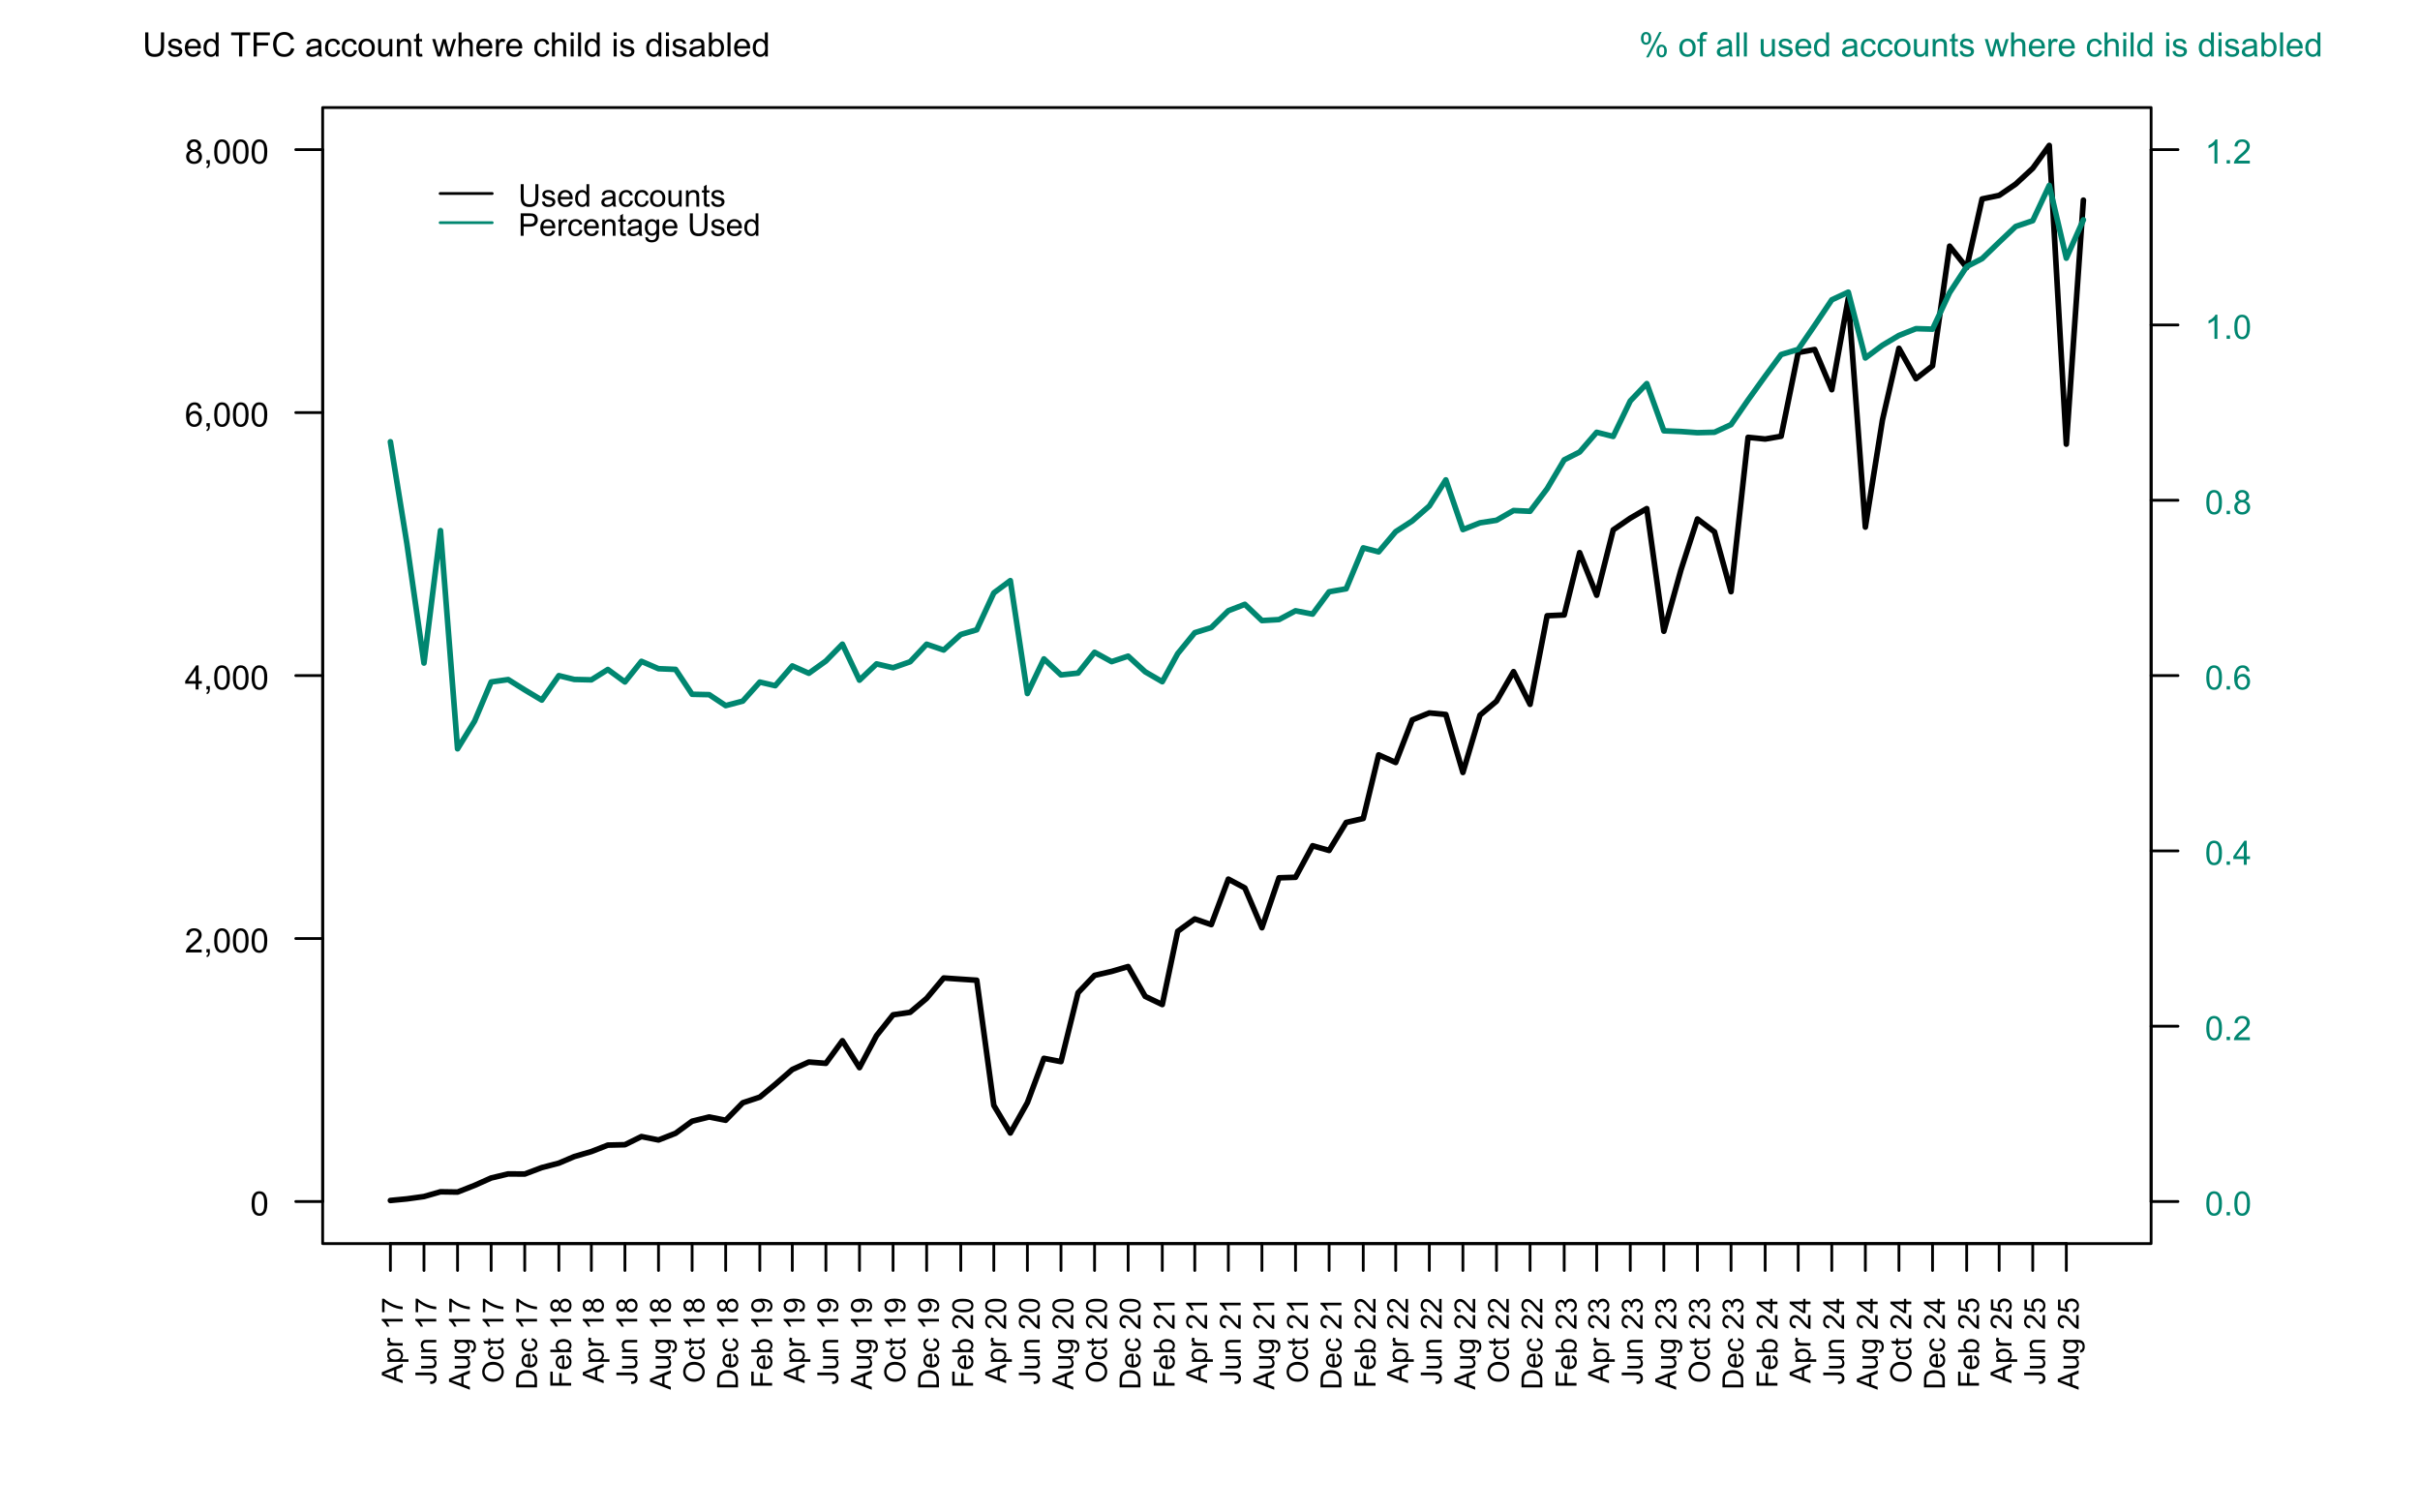<?xml version="1.0" encoding="UTF-8"?>
<svg xmlns="http://www.w3.org/2000/svg" xmlns:xlink="http://www.w3.org/1999/xlink" width="648" height="405" viewBox="0 0 648 405">
<defs>
<g>
<g id="glyph-0-0">
<path d="M 0.375 -3.176 C 0.375 -3.938 0.453 -4.551 0.609 -5.016 C 0.766 -5.48 1 -5.84 1.309 -6.09 C 1.617 -6.344 2.004 -6.469 2.473 -6.469 C 2.82 -6.469 3.121 -6.398 3.383 -6.262 C 3.645 -6.121 3.859 -5.922 4.031 -5.656 C 4.199 -5.395 4.332 -5.078 4.43 -4.699 C 4.527 -4.324 4.574 -3.816 4.574 -3.176 C 4.574 -2.422 4.496 -1.812 4.344 -1.348 C 4.188 -0.883 3.953 -0.523 3.645 -0.27 C 3.336 -0.016 2.945 0.109 2.473 0.109 C 1.852 0.109 1.363 -0.113 1.012 -0.559 C 0.586 -1.094 0.375 -1.969 0.375 -3.176 M 1.188 -3.176 C 1.188 -2.121 1.309 -1.414 1.559 -1.066 C 1.805 -0.715 2.109 -0.539 2.473 -0.539 C 2.836 -0.539 3.145 -0.715 3.391 -1.066 C 3.637 -1.418 3.762 -2.121 3.762 -3.176 C 3.762 -4.238 3.637 -4.941 3.391 -5.289 C 3.145 -5.641 2.836 -5.812 2.465 -5.812 C 2.102 -5.812 1.812 -5.66 1.594 -5.352 C 1.324 -4.961 1.188 -4.234 1.188 -3.176 Z M 1.188 -3.176 "/>
</g>
<g id="glyph-0-1">
<path d="M 4.531 -0.762 L 4.531 0 L 0.273 0 C 0.266 -0.191 0.297 -0.375 0.363 -0.551 C 0.473 -0.84 0.648 -1.125 0.887 -1.406 C 1.125 -1.688 1.469 -2.012 1.922 -2.383 C 2.621 -2.957 3.094 -3.41 3.34 -3.746 C 3.586 -4.082 3.711 -4.398 3.711 -4.699 C 3.711 -5.012 3.598 -5.277 3.371 -5.492 C 3.148 -5.707 2.855 -5.812 2.496 -5.812 C 2.113 -5.812 1.809 -5.699 1.582 -5.473 C 1.352 -5.242 1.238 -4.926 1.234 -4.523 L 0.422 -4.605 C 0.477 -5.211 0.688 -5.676 1.051 -5.992 C 1.414 -6.309 1.902 -6.469 2.516 -6.469 C 3.133 -6.469 3.621 -6.297 3.98 -5.953 C 4.34 -5.613 4.523 -5.188 4.523 -4.68 C 4.523 -4.422 4.469 -4.168 4.363 -3.922 C 4.258 -3.672 4.082 -3.41 3.84 -3.133 C 3.594 -2.859 3.188 -2.48 2.617 -2 C 2.145 -1.602 1.84 -1.332 1.703 -1.188 C 1.57 -1.047 1.461 -0.902 1.371 -0.762 Z M 4.531 -0.762 "/>
</g>
<g id="glyph-0-2">
<path d="M 0.801 0 L 0.801 -0.902 L 1.699 -0.902 L 1.699 0 C 1.699 0.332 1.641 0.598 1.523 0.801 C 1.406 1.004 1.223 1.164 0.969 1.273 L 0.746 0.938 C 0.914 0.863 1.039 0.754 1.117 0.613 C 1.195 0.473 1.238 0.266 1.25 0 Z M 0.801 0 "/>
</g>
<g id="glyph-0-3">
<path d="M 2.91 0 L 2.91 -1.543 L 0.113 -1.543 L 0.113 -2.266 L 3.055 -6.441 L 3.699 -6.441 L 3.699 -2.266 L 4.57 -2.266 L 4.57 -1.543 L 3.699 -1.543 L 3.699 0 L 2.91 0 M 2.91 -2.266 L 2.91 -5.172 L 0.891 -2.266 Z M 2.91 -2.266 "/>
</g>
<g id="glyph-0-4">
<path d="M 4.477 -4.863 L 3.691 -4.805 C 3.621 -5.113 3.52 -5.34 3.391 -5.48 C 3.18 -5.707 2.914 -5.82 2.602 -5.82 C 2.348 -5.82 2.129 -5.75 1.938 -5.609 C 1.688 -5.426 1.492 -5.16 1.348 -4.812 C 1.207 -4.465 1.129 -3.965 1.125 -3.32 C 1.316 -3.613 1.547 -3.828 1.824 -3.969 C 2.098 -4.109 2.387 -4.18 2.688 -4.18 C 3.215 -4.18 3.664 -3.984 4.035 -3.598 C 4.406 -3.207 4.594 -2.707 4.594 -2.094 C 4.594 -1.688 4.504 -1.312 4.332 -0.965 C 4.156 -0.617 3.918 -0.352 3.613 -0.168 C 3.309 0.016 2.961 0.109 2.574 0.109 C 1.914 0.109 1.379 -0.133 0.961 -0.617 C 0.547 -1.102 0.34 -1.902 0.34 -3.016 C 0.34 -4.258 0.566 -5.164 1.027 -5.73 C 1.43 -6.223 1.969 -6.469 2.648 -6.469 C 3.156 -6.469 3.57 -6.328 3.895 -6.043 C 4.219 -5.758 4.414 -5.367 4.477 -4.863 M 1.25 -2.086 C 1.25 -1.816 1.305 -1.555 1.422 -1.305 C 1.539 -1.055 1.699 -0.867 1.906 -0.734 C 2.113 -0.605 2.332 -0.539 2.562 -0.539 C 2.895 -0.539 3.184 -0.676 3.422 -0.945 C 3.664 -1.215 3.785 -1.582 3.785 -2.043 C 3.785 -2.488 3.664 -2.84 3.43 -3.098 C 3.191 -3.352 2.891 -3.48 2.531 -3.48 C 2.172 -3.48 1.871 -3.352 1.621 -3.098 C 1.371 -2.84 1.25 -2.504 1.25 -2.086 Z M 1.25 -2.086 "/>
</g>
<g id="glyph-0-5">
<path d="M 1.59 -3.492 C 1.262 -3.613 1.02 -3.785 0.859 -4.008 C 0.703 -4.23 0.625 -4.496 0.625 -4.809 C 0.625 -5.277 0.793 -5.672 1.129 -5.988 C 1.465 -6.309 1.914 -6.469 2.473 -6.469 C 3.035 -6.469 3.488 -6.305 3.832 -5.98 C 4.176 -5.652 4.348 -5.254 4.348 -4.785 C 4.348 -4.488 4.27 -4.227 4.109 -4.004 C 3.953 -3.785 3.715 -3.613 3.398 -3.492 C 3.793 -3.363 4.094 -3.156 4.301 -2.871 C 4.508 -2.582 4.609 -2.238 4.609 -1.84 C 4.609 -1.289 4.414 -0.828 4.023 -0.453 C 3.637 -0.078 3.121 0.109 2.488 0.109 C 1.852 0.109 1.34 -0.078 0.949 -0.453 C 0.559 -0.832 0.363 -1.301 0.363 -1.863 C 0.363 -2.281 0.473 -2.633 0.684 -2.914 C 0.895 -3.199 1.199 -3.391 1.59 -3.492 M 1.434 -4.836 C 1.434 -4.527 1.531 -4.281 1.727 -4.086 C 1.922 -3.895 2.18 -3.797 2.492 -3.797 C 2.797 -3.797 3.047 -3.895 3.242 -4.086 C 3.438 -4.277 3.531 -4.512 3.531 -4.789 C 3.531 -5.078 3.434 -5.324 3.23 -5.523 C 3.031 -5.719 2.781 -5.82 2.484 -5.82 C 2.18 -5.82 1.93 -5.723 1.73 -5.527 C 1.531 -5.336 1.434 -5.102 1.434 -4.836 M 1.18 -1.859 C 1.18 -1.633 1.23 -1.414 1.34 -1.203 C 1.445 -0.992 1.605 -0.828 1.816 -0.715 C 2.027 -0.598 2.254 -0.539 2.496 -0.539 C 2.875 -0.539 3.188 -0.66 3.434 -0.906 C 3.68 -1.148 3.801 -1.457 3.801 -1.832 C 3.801 -2.215 3.676 -2.527 3.422 -2.777 C 3.168 -3.027 2.852 -3.152 2.469 -3.152 C 2.098 -3.152 1.789 -3.027 1.543 -2.781 C 1.301 -2.535 1.18 -2.227 1.18 -1.859 Z M 1.18 -1.859 "/>
</g>
<g id="glyph-0-6">
<path d="M 4.922 -6.441 L 5.773 -6.441 L 5.773 -2.719 C 5.773 -2.074 5.699 -1.559 5.555 -1.18 C 5.406 -0.797 5.145 -0.488 4.762 -0.25 C 4.379 -0.008 3.879 0.109 3.258 0.109 C 2.652 0.109 2.16 0.004 1.773 -0.203 C 1.391 -0.41 1.117 -0.711 0.953 -1.105 C 0.789 -1.5 0.707 -2.039 0.707 -2.719 L 0.707 -6.441 L 1.559 -6.441 L 1.559 -2.727 C 1.559 -2.164 1.613 -1.754 1.715 -1.488 C 1.82 -1.223 2 -1.02 2.254 -0.875 C 2.504 -0.73 2.816 -0.66 3.18 -0.66 C 3.809 -0.66 4.254 -0.801 4.523 -1.086 C 4.789 -1.371 4.922 -1.914 4.922 -2.727 Z M 4.922 -6.441 "/>
</g>
<g id="glyph-0-7">
<path d="M 0.277 -1.395 L 1.059 -1.516 C 1.102 -1.203 1.227 -0.961 1.426 -0.797 C 1.625 -0.629 1.906 -0.547 2.266 -0.547 C 2.629 -0.547 2.898 -0.617 3.078 -0.766 C 3.25 -0.914 3.34 -1.09 3.34 -1.289 C 3.34 -1.465 3.262 -1.605 3.105 -1.711 C 3 -1.781 2.73 -1.867 2.297 -1.977 C 1.719 -2.125 1.316 -2.25 1.094 -2.359 C 0.867 -2.465 0.699 -2.613 0.582 -2.801 C 0.465 -2.992 0.41 -3.199 0.41 -3.43 C 0.41 -3.637 0.457 -3.828 0.551 -4.004 C 0.648 -4.184 0.777 -4.328 0.941 -4.445 C 1.062 -4.539 1.23 -4.613 1.445 -4.68 C 1.656 -4.742 1.883 -4.773 2.125 -4.773 C 2.492 -4.773 2.816 -4.719 3.09 -4.613 C 3.367 -4.508 3.574 -4.367 3.703 -4.188 C 3.836 -4.004 3.926 -3.766 3.977 -3.461 L 3.203 -3.359 C 3.168 -3.598 3.066 -3.785 2.898 -3.922 C 2.73 -4.055 2.492 -4.121 2.184 -4.121 C 1.82 -4.121 1.562 -4.062 1.406 -3.941 C 1.25 -3.82 1.172 -3.68 1.172 -3.52 C 1.172 -3.418 1.207 -3.324 1.27 -3.242 C 1.336 -3.156 1.434 -3.086 1.574 -3.031 C 1.652 -3.004 1.887 -2.938 2.273 -2.828 C 2.832 -2.68 3.223 -2.559 3.441 -2.465 C 3.664 -2.367 3.836 -2.23 3.965 -2.047 C 4.09 -1.867 4.152 -1.641 4.152 -1.371 C 4.152 -1.105 4.074 -0.859 3.922 -0.625 C 3.77 -0.395 3.547 -0.215 3.258 -0.086 C 2.965 0.043 2.637 0.105 2.273 0.105 C 1.664 0.105 1.203 -0.02 0.887 -0.273 C 0.566 -0.523 0.363 -0.898 0.277 -1.395 Z M 0.277 -1.395 "/>
</g>
<g id="glyph-0-8">
<path d="M 3.789 -1.504 L 4.605 -1.402 C 4.477 -0.926 4.238 -0.555 3.891 -0.289 C 3.539 -0.027 3.094 0.105 2.555 0.105 C 1.871 0.105 1.328 -0.105 0.93 -0.523 C 0.531 -0.945 0.328 -1.535 0.328 -2.293 C 0.328 -3.078 0.531 -3.688 0.938 -4.121 C 1.34 -4.555 1.863 -4.773 2.508 -4.773 C 3.133 -4.773 3.645 -4.559 4.039 -4.137 C 4.434 -3.711 4.633 -3.113 4.633 -2.344 C 4.633 -2.297 4.629 -2.227 4.629 -2.133 L 1.148 -2.133 C 1.176 -1.617 1.32 -1.227 1.582 -0.953 C 1.844 -0.68 2.168 -0.547 2.559 -0.547 C 2.848 -0.547 3.094 -0.621 3.301 -0.773 C 3.504 -0.926 3.668 -1.168 3.789 -1.504 M 1.191 -2.781 L 3.797 -2.781 C 3.762 -3.176 3.66 -3.469 3.5 -3.664 C 3.246 -3.969 2.918 -4.121 2.52 -4.121 C 2.156 -4.121 1.848 -4 1.602 -3.758 C 1.355 -3.516 1.219 -3.188 1.191 -2.781 Z M 1.191 -2.781 "/>
</g>
<g id="glyph-0-9">
<path d="M 3.621 0 L 3.621 -0.59 C 3.324 -0.125 2.891 0.105 2.316 0.105 C 1.945 0.105 1.602 0.004 1.289 -0.203 C 0.977 -0.406 0.734 -0.695 0.566 -1.062 C 0.395 -1.43 0.309 -1.852 0.309 -2.328 C 0.309 -2.797 0.387 -3.219 0.539 -3.598 C 0.695 -3.977 0.93 -4.266 1.238 -4.469 C 1.551 -4.672 1.898 -4.773 2.281 -4.773 C 2.562 -4.773 2.812 -4.715 3.031 -4.594 C 3.25 -4.477 3.43 -4.32 3.57 -4.133 L 3.57 -6.441 L 4.355 -6.441 L 4.355 0 L 3.621 0 M 1.121 -2.328 C 1.121 -1.73 1.246 -1.285 1.5 -0.988 C 1.75 -0.691 2.047 -0.547 2.391 -0.547 C 2.734 -0.547 3.031 -0.688 3.273 -0.969 C 3.512 -1.25 3.633 -1.684 3.633 -2.262 C 3.633 -2.902 3.512 -3.371 3.266 -3.668 C 3.02 -3.969 2.715 -4.117 2.355 -4.117 C 2.004 -4.117 1.711 -3.973 1.473 -3.688 C 1.238 -3.398 1.121 -2.945 1.121 -2.328 Z M 1.121 -2.328 "/>
</g>
<g id="glyph-0-10">
</g>
<g id="glyph-0-11">
<path d="M 2.332 0 L 2.332 -5.684 L 0.211 -5.684 L 0.211 -6.441 L 5.316 -6.441 L 5.316 -5.684 L 3.188 -5.684 L 3.188 0 Z M 2.332 0 "/>
</g>
<g id="glyph-0-12">
<path d="M 0.738 0 L 0.738 -6.441 L 5.086 -6.441 L 5.086 -5.684 L 1.59 -5.684 L 1.59 -3.688 L 4.613 -3.688 L 4.613 -2.926 L 1.59 -2.926 L 1.59 0 Z M 0.738 0 "/>
</g>
<g id="glyph-0-13">
<path d="M 5.289 -2.258 L 6.145 -2.043 C 5.965 -1.344 5.645 -0.809 5.18 -0.441 C 4.715 -0.074 4.148 0.109 3.477 0.109 C 2.781 0.109 2.219 -0.031 1.781 -0.312 C 1.348 -0.598 1.016 -1.008 0.789 -1.543 C 0.562 -2.078 0.449 -2.656 0.449 -3.27 C 0.449 -3.941 0.578 -4.527 0.832 -5.023 C 1.09 -5.523 1.453 -5.902 1.926 -6.164 C 2.398 -6.422 2.922 -6.551 3.488 -6.551 C 4.133 -6.551 4.676 -6.387 5.117 -6.059 C 5.555 -5.73 5.859 -5.27 6.035 -4.676 L 5.195 -4.477 C 5.047 -4.945 4.828 -5.289 4.543 -5.5 C 4.258 -5.715 3.902 -5.824 3.473 -5.824 C 2.977 -5.824 2.562 -5.703 2.23 -5.469 C 1.898 -5.23 1.664 -4.91 1.531 -4.512 C 1.395 -4.109 1.328 -3.699 1.328 -3.273 C 1.328 -2.727 1.406 -2.246 1.566 -1.84 C 1.727 -1.43 1.973 -1.125 2.312 -0.922 C 2.648 -0.719 3.012 -0.621 3.406 -0.621 C 3.883 -0.621 4.289 -0.758 4.617 -1.031 C 4.949 -1.309 5.172 -1.715 5.289 -2.258 Z M 5.289 -2.258 "/>
</g>
<g id="glyph-0-14">
<path d="M 3.641 -0.574 C 3.344 -0.328 3.062 -0.152 2.793 -0.047 C 2.523 0.055 2.23 0.105 1.922 0.105 C 1.406 0.105 1.012 -0.02 0.738 -0.27 C 0.461 -0.52 0.324 -0.84 0.324 -1.23 C 0.324 -1.461 0.379 -1.668 0.48 -1.855 C 0.586 -2.047 0.723 -2.195 0.891 -2.312 C 1.059 -2.426 1.25 -2.512 1.461 -2.57 C 1.613 -2.613 1.848 -2.652 2.164 -2.688 C 2.801 -2.766 3.27 -2.855 3.574 -2.961 C 3.574 -3.07 3.578 -3.141 3.578 -3.168 C 3.578 -3.492 3.504 -3.719 3.352 -3.852 C 3.152 -4.027 2.852 -4.117 2.453 -4.117 C 2.078 -4.117 1.805 -4.051 1.629 -3.922 C 1.449 -3.793 1.32 -3.562 1.234 -3.23 L 0.461 -3.336 C 0.531 -3.668 0.648 -3.934 0.809 -4.137 C 0.969 -4.34 1.203 -4.496 1.508 -4.609 C 1.812 -4.719 2.164 -4.773 2.566 -4.773 C 2.965 -4.773 3.289 -4.727 3.539 -4.633 C 3.785 -4.539 3.969 -4.422 4.086 -4.277 C 4.203 -4.137 4.285 -3.957 4.332 -3.738 C 4.359 -3.605 4.371 -3.363 4.371 -3.012 L 4.371 -1.957 C 4.371 -1.219 4.391 -0.754 4.422 -0.559 C 4.457 -0.367 4.523 -0.18 4.625 0 L 3.797 0 C 3.715 -0.164 3.66 -0.355 3.641 -0.574 M 3.574 -2.344 C 3.285 -2.227 2.855 -2.125 2.281 -2.043 C 1.957 -1.996 1.727 -1.945 1.59 -1.887 C 1.457 -1.828 1.352 -1.742 1.277 -1.629 C 1.207 -1.516 1.168 -1.391 1.168 -1.254 C 1.168 -1.043 1.25 -0.867 1.41 -0.727 C 1.566 -0.586 1.801 -0.516 2.109 -0.516 C 2.414 -0.516 2.684 -0.582 2.922 -0.715 C 3.16 -0.848 3.332 -1.031 3.445 -1.262 C 3.531 -1.441 3.574 -1.703 3.574 -2.051 Z M 3.574 -2.344 "/>
</g>
<g id="glyph-0-15">
<path d="M 3.641 -1.711 L 4.418 -1.609 C 4.332 -1.07 4.113 -0.652 3.766 -0.348 C 3.414 -0.047 2.984 0.105 2.473 0.105 C 1.836 0.105 1.32 -0.102 0.934 -0.52 C 0.547 -0.938 0.352 -1.535 0.352 -2.316 C 0.352 -2.82 0.434 -3.262 0.602 -3.641 C 0.77 -4.016 1.023 -4.301 1.363 -4.488 C 1.707 -4.68 2.078 -4.773 2.477 -4.773 C 2.984 -4.773 3.398 -4.645 3.723 -4.387 C 4.043 -4.133 4.25 -3.766 4.344 -3.297 L 3.574 -3.176 C 3.5 -3.492 3.371 -3.727 3.184 -3.883 C 2.996 -4.043 2.773 -4.121 2.508 -4.121 C 2.109 -4.121 1.785 -3.98 1.539 -3.695 C 1.289 -3.406 1.164 -2.957 1.164 -2.336 C 1.164 -1.711 1.285 -1.254 1.523 -0.973 C 1.766 -0.688 2.078 -0.547 2.465 -0.547 C 2.777 -0.547 3.035 -0.641 3.242 -0.832 C 3.449 -1.02 3.582 -1.312 3.641 -1.711 Z M 3.641 -1.711 "/>
</g>
<g id="glyph-0-16">
<path d="M 0.297 -2.332 C 0.297 -3.199 0.539 -3.836 1.02 -4.254 C 1.422 -4.598 1.91 -4.773 2.488 -4.773 C 3.129 -4.773 3.652 -4.562 4.062 -4.141 C 4.469 -3.723 4.672 -3.141 4.672 -2.398 C 4.672 -1.797 4.582 -1.328 4.402 -0.98 C 4.223 -0.637 3.957 -0.371 3.613 -0.18 C 3.27 0.012 2.895 0.105 2.488 0.105 C 1.832 0.105 1.305 -0.105 0.902 -0.523 C 0.5 -0.941 0.297 -1.547 0.297 -2.332 M 1.113 -2.332 C 1.113 -1.734 1.242 -1.289 1.504 -0.992 C 1.762 -0.695 2.094 -0.547 2.488 -0.547 C 2.879 -0.547 3.207 -0.695 3.469 -0.992 C 3.727 -1.293 3.859 -1.746 3.859 -2.359 C 3.859 -2.938 3.727 -3.375 3.465 -3.672 C 3.203 -3.969 2.875 -4.117 2.488 -4.117 C 2.094 -4.117 1.762 -3.969 1.504 -3.672 C 1.242 -3.379 1.113 -2.93 1.113 -2.332 Z M 1.113 -2.332 "/>
</g>
<g id="glyph-0-17">
<path d="M 3.652 0 L 3.652 -0.688 C 3.289 -0.156 2.797 0.105 2.172 0.105 C 1.895 0.105 1.637 0.051 1.398 -0.055 C 1.16 -0.156 0.984 -0.289 0.867 -0.449 C 0.754 -0.609 0.672 -0.805 0.625 -1.039 C 0.59 -1.191 0.574 -1.438 0.574 -1.773 L 0.574 -4.668 L 1.367 -4.668 L 1.367 -2.078 C 1.367 -1.664 1.383 -1.387 1.414 -1.242 C 1.465 -1.035 1.57 -0.871 1.73 -0.754 C 1.891 -0.637 2.094 -0.574 2.328 -0.574 C 2.566 -0.574 2.789 -0.637 2.996 -0.758 C 3.203 -0.879 3.352 -1.047 3.438 -1.254 C 3.523 -1.465 3.57 -1.77 3.57 -2.168 L 3.57 -4.668 L 4.359 -4.668 L 4.359 0 Z M 3.652 0 "/>
</g>
<g id="glyph-0-18">
<path d="M 0.594 0 L 0.594 -4.668 L 1.305 -4.668 L 1.305 -4.004 C 1.648 -4.516 2.145 -4.773 2.789 -4.773 C 3.07 -4.773 3.332 -4.723 3.566 -4.621 C 3.801 -4.52 3.977 -4.387 4.094 -4.223 C 4.211 -4.059 4.293 -3.863 4.344 -3.641 C 4.371 -3.492 4.387 -3.234 4.387 -2.871 L 4.387 0 L 3.594 0 L 3.594 -2.84 C 3.594 -3.16 3.562 -3.402 3.504 -3.562 C 3.441 -3.723 3.332 -3.848 3.176 -3.945 C 3.02 -4.039 2.836 -4.086 2.625 -4.086 C 2.285 -4.086 1.996 -3.98 1.75 -3.766 C 1.508 -3.551 1.383 -3.148 1.383 -2.547 L 1.383 0 Z M 0.594 0 "/>
</g>
<g id="glyph-0-19">
<path d="M 2.32 -0.707 L 2.434 -0.008 C 2.211 0.039 2.012 0.062 1.836 0.062 C 1.551 0.062 1.328 0.016 1.168 -0.074 C 1.012 -0.164 0.898 -0.285 0.836 -0.434 C 0.77 -0.582 0.738 -0.891 0.738 -1.367 L 0.738 -4.051 L 0.156 -4.051 L 0.156 -4.668 L 0.738 -4.668 L 0.738 -5.824 L 1.523 -6.297 L 1.523 -4.668 L 2.32 -4.668 L 2.32 -4.051 L 1.523 -4.051 L 1.523 -1.324 C 1.523 -1.098 1.539 -0.953 1.566 -0.887 C 1.594 -0.824 1.641 -0.773 1.703 -0.734 C 1.766 -0.695 1.855 -0.676 1.973 -0.676 C 2.062 -0.676 2.176 -0.688 2.32 -0.707 Z M 2.32 -0.707 "/>
</g>
<g id="glyph-0-20">
<path d="M 1.453 0 L 0.027 -4.668 L 0.844 -4.668 L 1.586 -1.973 L 1.863 -0.973 C 1.875 -1.02 1.957 -1.34 2.105 -1.934 L 2.848 -4.668 L 3.66 -4.668 L 4.359 -1.961 L 4.594 -1.066 L 4.859 -1.969 L 5.66 -4.668 L 6.43 -4.668 L 4.969 0 L 4.148 0 L 3.406 -2.797 L 3.227 -3.59 L 2.281 0 Z M 1.453 0 "/>
</g>
<g id="glyph-0-21">
<path d="M 0.594 0 L 0.594 -6.441 L 1.383 -6.441 L 1.383 -4.133 C 1.754 -4.559 2.219 -4.773 2.781 -4.773 C 3.129 -4.773 3.43 -4.703 3.684 -4.566 C 3.938 -4.434 4.121 -4.242 4.23 -4.004 C 4.34 -3.762 4.395 -3.414 4.395 -2.957 L 4.395 0 L 3.602 0 L 3.602 -2.957 C 3.602 -3.352 3.52 -3.641 3.348 -3.82 C 3.176 -4 2.934 -4.09 2.617 -4.09 C 2.383 -4.09 2.164 -4.031 1.957 -3.91 C 1.75 -3.789 1.605 -3.621 1.516 -3.414 C 1.43 -3.207 1.383 -2.918 1.383 -2.555 L 1.383 0 Z M 0.594 0 "/>
</g>
<g id="glyph-0-22">
<path d="M 0.586 0 L 0.586 -4.668 L 1.297 -4.668 L 1.297 -3.961 C 1.477 -4.289 1.645 -4.508 1.801 -4.613 C 1.953 -4.719 2.121 -4.773 2.309 -4.773 C 2.574 -4.773 2.844 -4.688 3.121 -4.516 L 2.848 -3.785 C 2.656 -3.898 2.461 -3.953 2.266 -3.953 C 2.094 -3.953 1.938 -3.902 1.801 -3.801 C 1.664 -3.695 1.566 -3.551 1.508 -3.367 C 1.418 -3.086 1.375 -2.777 1.375 -2.445 L 1.375 0 Z M 0.586 0 "/>
</g>
<g id="glyph-0-23">
<path d="M 0.598 -5.531 L 0.598 -6.441 L 1.391 -6.441 L 1.391 -5.531 L 0.598 -5.531 M 0.598 0 L 0.598 -4.668 L 1.391 -4.668 L 1.391 0 Z M 0.598 0 "/>
</g>
<g id="glyph-0-24">
<path d="M 0.574 0 L 0.574 -6.441 L 1.367 -6.441 L 1.367 0 Z M 0.574 0 "/>
</g>
<g id="glyph-0-25">
<path d="M 1.324 0 L 0.59 0 L 0.59 -6.441 L 1.379 -6.441 L 1.379 -4.145 C 1.715 -4.562 2.141 -4.773 2.66 -4.773 C 2.945 -4.773 3.219 -4.715 3.473 -4.598 C 3.73 -4.484 3.941 -4.32 4.105 -4.109 C 4.273 -3.902 4.402 -3.648 4.496 -3.352 C 4.59 -3.059 4.637 -2.742 4.637 -2.402 C 4.637 -1.605 4.438 -0.984 4.043 -0.551 C 3.648 -0.113 3.172 0.105 2.617 0.105 C 2.066 0.105 1.637 -0.125 1.324 -0.586 L 1.324 0 M 1.312 -2.367 C 1.312 -1.809 1.391 -1.406 1.543 -1.156 C 1.793 -0.75 2.129 -0.547 2.555 -0.547 C 2.898 -0.547 3.199 -0.695 3.449 -0.996 C 3.703 -1.297 3.828 -1.742 3.828 -2.336 C 3.828 -2.945 3.707 -3.398 3.465 -3.688 C 3.223 -3.977 2.93 -4.121 2.59 -4.121 C 2.242 -4.121 1.945 -3.973 1.691 -3.672 C 1.441 -3.371 1.312 -2.938 1.312 -2.367 Z M 1.312 -2.367 "/>
</g>
<g id="glyph-0-26">
<path d="M 0.816 0 L 0.816 -0.902 L 1.719 -0.902 L 1.719 0 Z M 0.816 0 "/>
</g>
<g id="glyph-0-27">
<path d="M 3.352 0 L 2.562 0 L 2.562 -5.039 C 2.371 -4.859 2.121 -4.676 1.812 -4.496 C 1.504 -4.312 1.227 -4.176 0.98 -4.086 L 0.98 -4.852 C 1.422 -5.059 1.809 -5.312 2.141 -5.609 C 2.473 -5.902 2.707 -6.191 2.844 -6.469 L 3.352 -6.469 Z M 3.352 0 "/>
</g>
<g id="glyph-0-28">
<path d="M 0.523 -4.895 C 0.523 -5.355 0.637 -5.746 0.871 -6.07 C 1.102 -6.391 1.438 -6.551 1.875 -6.551 C 2.281 -6.551 2.617 -6.406 2.879 -6.121 C 3.145 -5.832 3.277 -5.406 3.277 -4.848 C 3.277 -4.301 3.145 -3.883 2.875 -3.59 C 2.609 -3.293 2.277 -3.148 1.887 -3.148 C 1.496 -3.148 1.172 -3.293 0.91 -3.582 C 0.652 -3.871 0.523 -4.309 0.523 -4.895 M 1.898 -6.008 C 1.703 -6.008 1.539 -5.922 1.41 -5.754 C 1.277 -5.582 1.211 -5.27 1.211 -4.816 C 1.211 -4.402 1.277 -4.113 1.41 -3.945 C 1.543 -3.777 1.703 -3.691 1.898 -3.691 C 2.098 -3.691 2.262 -3.777 2.395 -3.945 C 2.523 -4.117 2.59 -4.426 2.59 -4.879 C 2.59 -5.293 2.523 -5.586 2.391 -5.754 C 2.258 -5.922 2.094 -6.008 1.898 -6.008 M 1.902 0.238 L 5.426 -6.551 L 6.07 -6.551 L 2.559 0.238 L 1.902 0.238 M 4.688 -1.512 C 4.688 -1.973 4.805 -2.367 5.035 -2.688 C 5.266 -3.008 5.605 -3.168 6.047 -3.168 C 6.453 -3.168 6.785 -3.023 7.051 -2.734 C 7.316 -2.445 7.449 -2.023 7.449 -1.465 C 7.449 -0.918 7.316 -0.5 7.047 -0.203 C 6.777 0.09 6.445 0.238 6.051 0.238 C 5.66 0.238 5.336 0.09 5.078 -0.199 C 4.82 -0.492 4.688 -0.93 4.688 -1.512 M 6.07 -2.625 C 5.871 -2.625 5.703 -2.539 5.574 -2.367 C 5.445 -2.199 5.379 -1.887 5.379 -1.434 C 5.379 -1.023 5.445 -0.73 5.578 -0.562 C 5.707 -0.391 5.871 -0.309 6.062 -0.309 C 6.266 -0.309 6.434 -0.391 6.562 -0.562 C 6.695 -0.73 6.758 -1.043 6.758 -1.492 C 6.758 -1.91 6.691 -2.203 6.562 -2.371 C 6.43 -2.539 6.266 -2.625 6.07 -2.625 Z M 6.07 -2.625 "/>
</g>
<g id="glyph-0-29">
<path d="M 0.781 0 L 0.781 -4.051 L 0.082 -4.051 L 0.082 -4.668 L 0.781 -4.668 L 0.781 -5.164 C 0.781 -5.477 0.809 -5.711 0.867 -5.863 C 0.941 -6.066 1.074 -6.234 1.27 -6.359 C 1.461 -6.488 1.727 -6.551 2.074 -6.551 C 2.297 -6.551 2.543 -6.527 2.812 -6.473 L 2.695 -5.781 C 2.531 -5.812 2.375 -5.828 2.227 -5.828 C 1.988 -5.828 1.816 -5.777 1.719 -5.672 C 1.617 -5.57 1.57 -5.379 1.57 -5.098 L 1.57 -4.668 L 2.477 -4.668 L 2.477 -4.051 L 1.57 -4.051 L 1.57 0 Z M 0.781 0 "/>
</g>
<g id="glyph-1-0">
<path d="M 0 0.012 L -5.582 -2.133 L -5.582 -2.93 L 0 -5.215 L 0 -4.371 L -1.691 -3.723 L -1.691 -1.387 L 0 -0.773 L 0 0.012 M -2.293 -1.602 L -2.293 -3.492 L -3.84 -2.91 C -4.309 -2.73 -4.695 -2.602 -4.996 -2.516 C -4.641 -2.441 -4.285 -2.344 -3.93 -2.211 Z M -2.293 -1.602 "/>
</g>
<g id="glyph-1-1">
<path d="M 1.551 -0.516 L -4.043 -0.516 L -4.043 -1.141 L -3.52 -1.141 C -3.727 -1.285 -3.879 -1.453 -3.98 -1.637 C -4.086 -1.824 -4.137 -2.047 -4.137 -2.312 C -4.137 -2.656 -4.047 -2.961 -3.871 -3.227 C -3.691 -3.488 -3.441 -3.688 -3.117 -3.824 C -2.793 -3.957 -2.438 -4.027 -2.055 -4.027 C -1.641 -4.027 -1.266 -3.953 -0.934 -3.805 C -0.605 -3.656 -0.352 -3.438 -0.172 -3.156 C 0.004 -2.871 0.09 -2.574 0.09 -2.262 C 0.09 -2.035 0.043 -1.828 -0.055 -1.648 C -0.148 -1.465 -0.273 -1.316 -0.418 -1.199 L 1.551 -1.199 L 1.551 -0.516 M -2 -1.137 C -1.48 -1.137 -1.094 -1.242 -0.844 -1.449 C -0.598 -1.66 -0.473 -1.918 -0.473 -2.215 C -0.473 -2.52 -0.602 -2.781 -0.859 -3 C -1.117 -3.215 -1.516 -3.324 -2.055 -3.324 C -2.57 -3.324 -2.957 -3.219 -3.215 -3.008 C -3.473 -2.793 -3.598 -2.543 -3.598 -2.246 C -3.598 -1.953 -3.461 -1.695 -3.191 -1.473 C -2.918 -1.246 -2.52 -1.137 -2 -1.137 Z M -2 -1.137 "/>
</g>
<g id="glyph-1-2">
<path d="M 0 -0.508 L -4.043 -0.508 L -4.043 -1.125 L -3.43 -1.125 C -3.719 -1.281 -3.906 -1.426 -4 -1.559 C -4.09 -1.691 -4.137 -1.84 -4.137 -2 C -4.137 -2.23 -4.062 -2.465 -3.914 -2.703 L -3.277 -2.469 C -3.379 -2.301 -3.426 -2.133 -3.43 -1.965 C -3.426 -1.816 -3.383 -1.68 -3.293 -1.562 C -3.203 -1.441 -3.078 -1.355 -2.918 -1.305 C -2.672 -1.23 -2.406 -1.191 -2.117 -1.191 L 0 -1.191 Z M 0 -0.508 "/>
</g>
<g id="glyph-1-3">
</g>
<g id="glyph-1-4">
<path d="M 0 -2.906 L 0 -2.219 L -4.367 -2.219 C -4.211 -2.055 -4.055 -1.84 -3.895 -1.57 C -3.738 -1.305 -3.621 -1.062 -3.543 -0.848 L -4.203 -0.848 C -4.387 -1.234 -4.602 -1.566 -4.859 -1.855 C -5.117 -2.141 -5.363 -2.344 -5.605 -2.465 L -5.605 -2.906 Z M 0 -2.906 "/>
</g>
<g id="glyph-1-5">
<path d="M -4.852 -0.371 L -5.512 -0.371 L -5.512 -3.984 L -4.977 -3.984 C -4.598 -3.629 -4.098 -3.277 -3.469 -2.926 C -2.844 -2.578 -2.199 -2.309 -1.535 -2.117 C -1.066 -1.98 -0.555 -1.895 0 -1.855 L 0 -1.148 C -0.438 -1.156 -0.969 -1.242 -1.594 -1.41 C -2.215 -1.574 -2.812 -1.812 -3.391 -2.121 C -3.969 -2.43 -4.457 -2.758 -4.852 -3.105 Z M -4.852 -0.371 "/>
</g>
<g id="glyph-1-6">
<path d="M -1.586 -0.227 L -1.676 -0.891 C -1.25 -0.91 -0.957 -0.988 -0.801 -1.133 C -0.641 -1.273 -0.562 -1.469 -0.562 -1.723 C -0.562 -1.906 -0.605 -2.066 -0.691 -2.203 C -0.777 -2.336 -0.891 -2.43 -1.039 -2.48 C -1.184 -2.531 -1.418 -2.555 -1.738 -2.555 L -5.582 -2.555 L -5.582 -3.293 L -1.777 -3.293 C -1.312 -3.293 -0.949 -3.238 -0.691 -3.125 C -0.438 -3.012 -0.242 -2.832 -0.105 -2.59 C 0.027 -2.344 0.094 -2.055 0.094 -1.727 C 0.094 -1.234 -0.047 -0.859 -0.328 -0.602 C -0.609 -0.34 -1.027 -0.215 -1.586 -0.227 Z M -1.586 -0.227 "/>
</g>
<g id="glyph-1-7">
<path d="M 0 -3.164 L -0.594 -3.164 C -0.137 -2.852 0.09 -2.422 0.09 -1.883 C 0.09 -1.645 0.047 -1.422 -0.047 -1.215 C -0.137 -1.008 -0.254 -0.852 -0.391 -0.754 C -0.527 -0.652 -0.699 -0.582 -0.898 -0.539 C -1.035 -0.512 -1.246 -0.5 -1.539 -0.5 L -4.043 -0.5 L -4.043 -1.184 L -1.801 -1.184 C -1.445 -1.184 -1.203 -1.199 -1.078 -1.227 C -0.898 -1.27 -0.758 -1.359 -0.652 -1.5 C -0.551 -1.641 -0.5 -1.812 -0.5 -2.02 C -0.5 -2.223 -0.551 -2.418 -0.656 -2.598 C -0.762 -2.777 -0.906 -2.906 -1.086 -2.98 C -1.27 -3.055 -1.531 -3.094 -1.879 -3.094 L -4.043 -3.094 L -4.043 -3.777 L 0 -3.777 Z M 0 -3.164 "/>
</g>
<g id="glyph-1-8">
<path d="M 0 -0.516 L -4.043 -0.516 L -4.043 -1.133 L -3.469 -1.133 C -3.914 -1.43 -4.137 -1.855 -4.137 -2.418 C -4.137 -2.664 -4.094 -2.887 -4.004 -3.09 C -3.918 -3.297 -3.801 -3.449 -3.66 -3.551 C -3.52 -3.652 -3.348 -3.723 -3.152 -3.762 C -3.027 -3.789 -2.805 -3.801 -2.488 -3.801 L 0 -3.801 L 0 -3.117 L -2.461 -3.117 C -2.738 -3.117 -2.949 -3.09 -3.086 -3.035 C -3.227 -2.98 -3.336 -2.887 -3.418 -2.75 C -3.5 -2.617 -3.543 -2.457 -3.543 -2.273 C -3.543 -1.98 -3.449 -1.73 -3.266 -1.52 C -3.078 -1.305 -2.727 -1.199 -2.211 -1.199 L 0 -1.199 Z M 0 -0.516 "/>
</g>
<g id="glyph-1-9">
<path d="M 0.336 -0.387 L 0.434 -1.055 C 0.641 -1.082 0.789 -1.16 0.883 -1.289 C 1.012 -1.457 1.074 -1.691 1.074 -1.984 C 1.074 -2.301 1.012 -2.547 0.883 -2.719 C 0.758 -2.891 0.578 -3.008 0.352 -3.07 C 0.211 -3.105 -0.082 -3.121 -0.531 -3.121 C -0.176 -2.82 0 -2.445 0 -2 C 0 -1.445 -0.199 -1.012 -0.602 -0.707 C -1.004 -0.402 -1.484 -0.25 -2.047 -0.25 C -2.43 -0.25 -2.789 -0.32 -3.113 -0.461 C -3.441 -0.602 -3.691 -0.805 -3.871 -1.066 C -4.047 -1.332 -4.137 -1.645 -4.137 -2.004 C -4.137 -2.48 -3.941 -2.875 -3.559 -3.184 L -4.043 -3.184 L -4.043 -3.816 L -0.547 -3.816 C 0.082 -3.816 0.527 -3.754 0.789 -3.625 C 1.055 -3.496 1.262 -3.293 1.414 -3.016 C 1.566 -2.738 1.641 -2.395 1.641 -1.988 C 1.641 -1.504 1.531 -1.117 1.316 -0.82 C 1.098 -0.523 0.773 -0.379 0.336 -0.387 M -2.094 -0.957 C -1.562 -0.957 -1.176 -1.062 -0.934 -1.273 C -0.688 -1.484 -0.566 -1.746 -0.566 -2.062 C -0.566 -2.379 -0.688 -2.645 -0.93 -2.855 C -1.172 -3.07 -1.555 -3.176 -2.07 -3.176 C -2.566 -3.176 -2.941 -3.066 -3.191 -2.848 C -3.441 -2.629 -3.57 -2.363 -3.57 -2.055 C -3.57 -1.75 -3.445 -1.488 -3.199 -1.277 C -2.949 -1.062 -2.582 -0.957 -2.094 -0.957 Z M -2.094 -0.957 "/>
</g>
<g id="glyph-1-10">
<path d="M -2.719 -0.379 C -3.645 -0.379 -4.371 -0.625 -4.895 -1.125 C -5.422 -1.621 -5.684 -2.262 -5.684 -3.051 C -5.684 -3.566 -5.559 -4.031 -5.312 -4.445 C -5.066 -4.859 -4.723 -5.176 -4.281 -5.391 C -3.844 -5.609 -3.344 -5.715 -2.785 -5.715 C -2.219 -5.715 -1.711 -5.602 -1.266 -5.375 C -0.816 -5.145 -0.48 -4.82 -0.25 -4.402 C -0.02 -3.984 0.094 -3.531 0.094 -3.047 C 0.094 -2.52 -0.031 -2.051 -0.285 -1.637 C -0.539 -1.223 -0.887 -0.91 -1.324 -0.695 C -1.766 -0.484 -2.23 -0.379 -2.719 -0.379 M -2.707 -1.141 C -2.035 -1.141 -1.504 -1.32 -1.117 -1.68 C -0.73 -2.043 -0.535 -2.496 -0.535 -3.043 C -0.535 -3.598 -0.734 -4.059 -1.125 -4.418 C -1.516 -4.773 -2.07 -4.953 -2.789 -4.953 C -3.242 -4.953 -3.641 -4.879 -3.977 -4.723 C -4.316 -4.57 -4.578 -4.348 -4.766 -4.051 C -4.953 -3.754 -5.047 -3.422 -5.047 -3.055 C -5.047 -2.531 -4.867 -2.082 -4.508 -1.703 C -4.148 -1.328 -3.547 -1.141 -2.707 -1.141 Z M -2.707 -1.141 "/>
</g>
<g id="glyph-1-11">
<path d="M -1.48 -3.152 L -1.395 -3.828 C -0.93 -3.754 -0.566 -3.566 -0.305 -3.262 C -0.039 -2.957 0.09 -2.586 0.09 -2.145 C 0.09 -1.59 -0.09 -1.145 -0.453 -0.809 C -0.812 -0.473 -1.332 -0.305 -2.008 -0.305 C -2.445 -0.305 -2.824 -0.379 -3.152 -0.523 C -3.48 -0.668 -3.727 -0.887 -3.891 -1.184 C -4.055 -1.477 -4.137 -1.801 -4.137 -2.148 C -4.137 -2.586 -4.023 -2.945 -3.805 -3.227 C -3.582 -3.504 -3.266 -3.684 -2.855 -3.762 L -2.754 -3.098 C -3.023 -3.031 -3.23 -2.922 -3.367 -2.758 C -3.504 -2.598 -3.574 -2.402 -3.574 -2.176 C -3.574 -1.828 -3.449 -1.547 -3.199 -1.332 C -2.953 -1.117 -2.562 -1.008 -2.027 -1.008 C -1.484 -1.008 -1.09 -1.113 -0.84 -1.32 C -0.594 -1.531 -0.473 -1.801 -0.473 -2.137 C -0.473 -2.406 -0.555 -2.629 -0.719 -2.812 C -0.887 -2.992 -1.141 -3.105 -1.48 -3.152 Z M -1.48 -3.152 "/>
</g>
<g id="glyph-1-12">
<path d="M -0.613 -2.012 L -0.008 -2.109 C 0.031 -1.918 0.055 -1.746 0.055 -1.594 C 0.055 -1.344 0.016 -1.148 -0.066 -1.012 C -0.145 -0.875 -0.246 -0.781 -0.375 -0.723 C -0.504 -0.668 -0.773 -0.641 -1.184 -0.641 L -3.512 -0.641 L -3.512 -0.137 L -4.043 -0.137 L -4.043 -0.641 L -5.047 -0.641 L -5.457 -1.32 L -4.043 -1.32 L -4.043 -2.012 L -3.512 -2.012 L -3.512 -1.32 L -1.145 -1.32 C -0.949 -1.32 -0.824 -1.332 -0.77 -1.359 C -0.715 -1.383 -0.668 -1.422 -0.637 -1.477 C -0.602 -1.531 -0.586 -1.609 -0.586 -1.711 C -0.586 -1.785 -0.594 -1.887 -0.613 -2.012 Z M -0.613 -2.012 "/>
</g>
<g id="glyph-1-13">
<path d="M 0 -0.602 L -5.582 -0.602 L -5.582 -2.523 C -5.582 -2.961 -5.559 -3.289 -5.504 -3.52 C -5.43 -3.84 -5.297 -4.113 -5.105 -4.34 C -4.855 -4.633 -4.535 -4.852 -4.148 -5 C -3.762 -5.145 -3.32 -5.219 -2.82 -5.219 C -2.398 -5.219 -2.023 -5.168 -1.695 -5.07 C -1.367 -4.969 -1.098 -4.844 -0.883 -4.688 C -0.668 -4.535 -0.5 -4.363 -0.375 -4.18 C -0.254 -3.996 -0.16 -3.773 -0.094 -3.512 C -0.031 -3.254 0 -2.953 0 -2.617 L 0 -0.602 M -0.66 -1.34 L -0.66 -2.531 C -0.66 -2.902 -0.691 -3.191 -0.762 -3.398 C -0.832 -3.609 -0.926 -3.777 -1.051 -3.898 C -1.227 -4.074 -1.461 -4.211 -1.758 -4.309 C -2.055 -4.406 -2.41 -4.457 -2.832 -4.457 C -3.418 -4.457 -3.867 -4.359 -4.18 -4.168 C -4.492 -3.977 -4.703 -3.742 -4.809 -3.469 C -4.887 -3.273 -4.926 -2.953 -4.926 -2.516 L -4.926 -1.34 Z M -0.66 -1.34 "/>
</g>
<g id="glyph-1-14">
<path d="M -1.301 -3.281 L -1.215 -3.992 C -0.801 -3.879 -0.48 -3.672 -0.25 -3.371 C -0.023 -3.07 0.09 -2.684 0.09 -2.211 C 0.09 -1.621 -0.09 -1.152 -0.457 -0.805 C -0.82 -0.457 -1.332 -0.285 -1.988 -0.285 C -2.668 -0.285 -3.195 -0.461 -3.574 -0.812 C -3.949 -1.16 -4.137 -1.617 -4.137 -2.176 C -4.137 -2.715 -3.953 -3.156 -3.582 -3.5 C -3.215 -3.844 -2.699 -4.016 -2.031 -4.016 C -1.988 -4.016 -1.93 -4.012 -1.848 -4.012 L -1.848 -0.992 C -1.402 -1.02 -1.062 -1.145 -0.828 -1.371 C -0.59 -1.598 -0.473 -1.879 -0.473 -2.215 C -0.473 -2.469 -0.539 -2.684 -0.672 -2.859 C -0.801 -3.039 -1.012 -3.18 -1.301 -3.281 M -2.41 -1.031 L -2.41 -3.289 C -2.75 -3.262 -3.008 -3.172 -3.176 -3.031 C -3.441 -2.812 -3.574 -2.531 -3.574 -2.184 C -3.574 -1.867 -3.469 -1.602 -3.258 -1.387 C -3.047 -1.172 -2.766 -1.055 -2.41 -1.031 Z M -2.41 -1.031 "/>
</g>
<g id="glyph-1-15">
<path d="M 0 -0.641 L -5.582 -0.641 L -5.582 -4.406 L -4.926 -4.406 L -4.926 -1.379 L -3.195 -1.379 L -3.195 -4 L -2.535 -4 L -2.535 -1.379 L 0 -1.379 Z M 0 -0.641 "/>
</g>
<g id="glyph-1-16">
<path d="M 0 -1.145 L 0 -0.512 L -5.582 -0.512 L -5.582 -1.195 L -3.59 -1.195 C -3.953 -1.484 -4.137 -1.855 -4.137 -2.305 C -4.137 -2.555 -4.086 -2.789 -3.984 -3.012 C -3.887 -3.234 -3.746 -3.414 -3.562 -3.559 C -3.383 -3.703 -3.164 -3.816 -2.906 -3.895 C -2.648 -3.977 -2.375 -4.02 -2.082 -4.02 C -1.391 -4.02 -0.855 -3.848 -0.477 -3.504 C -0.098 -3.16 0.09 -2.75 0.09 -2.27 C 0.09 -1.793 -0.109 -1.418 -0.508 -1.145 L 0 -1.145 M -2.055 -1.141 C -1.566 -1.141 -1.219 -1.203 -1 -1.336 C -0.648 -1.551 -0.473 -1.844 -0.473 -2.211 C -0.473 -2.512 -0.602 -2.77 -0.863 -2.988 C -1.121 -3.207 -1.512 -3.316 -2.027 -3.316 C -2.555 -3.316 -2.945 -3.211 -3.195 -3.004 C -3.445 -2.793 -3.574 -2.539 -3.574 -2.242 C -3.574 -1.945 -3.441 -1.684 -3.184 -1.465 C -2.922 -1.246 -2.547 -1.141 -2.055 -1.141 Z M -2.055 -1.141 "/>
</g>
<g id="glyph-1-17">
<path d="M -3.027 -1.379 C -3.133 -1.094 -3.281 -0.883 -3.473 -0.746 C -3.668 -0.609 -3.898 -0.539 -4.168 -0.539 C -4.574 -0.539 -4.914 -0.688 -5.191 -0.98 C -5.469 -1.27 -5.605 -1.66 -5.605 -2.145 C -5.605 -2.633 -5.465 -3.023 -5.18 -3.32 C -4.898 -3.617 -4.555 -3.766 -4.148 -3.766 C -3.887 -3.766 -3.664 -3.699 -3.473 -3.562 C -3.281 -3.426 -3.133 -3.223 -3.027 -2.945 C -2.918 -3.285 -2.734 -3.547 -2.488 -3.727 C -2.238 -3.906 -1.941 -3.996 -1.598 -3.996 C -1.117 -3.996 -0.719 -3.828 -0.391 -3.488 C -0.066 -3.152 0.094 -2.707 0.094 -2.156 C 0.094 -1.605 -0.066 -1.16 -0.395 -0.824 C -0.719 -0.484 -1.129 -0.316 -1.613 -0.316 C -1.977 -0.316 -2.281 -0.406 -2.527 -0.594 C -2.773 -0.777 -2.938 -1.039 -3.027 -1.379 M -4.188 -1.242 C -3.926 -1.242 -3.711 -1.328 -3.543 -1.496 C -3.375 -1.668 -3.289 -1.887 -3.289 -2.16 C -3.289 -2.422 -3.375 -2.641 -3.539 -2.809 C -3.707 -2.977 -3.91 -3.062 -4.152 -3.062 C -4.402 -3.062 -4.613 -2.977 -4.785 -2.801 C -4.957 -2.629 -5.043 -2.41 -5.043 -2.152 C -5.043 -1.891 -4.957 -1.672 -4.793 -1.5 C -4.625 -1.328 -4.422 -1.242 -4.188 -1.242 M -1.609 -1.02 C -1.414 -1.02 -1.227 -1.066 -1.043 -1.16 C -0.859 -1.254 -0.719 -1.391 -0.617 -1.574 C -0.52 -1.754 -0.469 -1.953 -0.469 -2.164 C -0.469 -2.492 -0.574 -2.762 -0.785 -2.973 C -0.996 -3.188 -1.262 -3.293 -1.59 -3.293 C -1.918 -3.293 -2.191 -3.184 -2.406 -2.965 C -2.621 -2.746 -2.73 -2.469 -2.73 -2.141 C -2.73 -1.816 -2.625 -1.551 -2.41 -1.34 C -2.199 -1.125 -1.93 -1.02 -1.609 -1.02 Z M -1.609 -1.02 "/>
</g>
<g id="glyph-1-18">
<path d="M -1.293 -0.426 L -1.352 -1.086 C -1.043 -1.141 -0.816 -1.246 -0.68 -1.406 C -0.539 -1.562 -0.469 -1.766 -0.469 -2.012 C -0.469 -2.223 -0.516 -2.406 -0.613 -2.566 C -0.711 -2.723 -0.84 -2.855 -1 -2.957 C -1.16 -3.059 -1.379 -3.141 -1.652 -3.211 C -1.926 -3.277 -2.207 -3.312 -2.492 -3.312 C -2.52 -3.312 -2.566 -3.312 -2.629 -3.309 C -2.41 -3.172 -2.234 -2.984 -2.098 -2.746 C -1.961 -2.512 -1.895 -2.254 -1.895 -1.977 C -1.895 -1.516 -2.059 -1.125 -2.395 -0.805 C -2.73 -0.484 -3.172 -0.324 -3.723 -0.324 C -4.289 -0.324 -4.742 -0.492 -5.09 -0.824 C -5.434 -1.16 -5.605 -1.578 -5.605 -2.078 C -5.605 -2.441 -5.508 -2.773 -5.312 -3.074 C -5.117 -3.375 -4.84 -3.605 -4.477 -3.762 C -4.113 -3.918 -3.59 -3.996 -2.906 -3.996 C -2.191 -3.996 -1.625 -3.918 -1.203 -3.762 C -0.777 -3.609 -0.457 -3.379 -0.234 -3.07 C -0.016 -2.766 0.094 -2.406 0.094 -1.996 C 0.094 -1.559 -0.027 -1.203 -0.27 -0.926 C -0.512 -0.648 -0.852 -0.48 -1.293 -0.426 M -3.754 -3.234 C -4.148 -3.234 -4.461 -3.129 -4.691 -2.918 C -4.922 -2.711 -5.039 -2.457 -5.039 -2.164 C -5.039 -1.859 -4.914 -1.594 -4.664 -1.367 C -4.418 -1.141 -4.094 -1.027 -3.699 -1.027 C -3.344 -1.027 -3.055 -1.137 -2.832 -1.352 C -2.609 -1.566 -2.5 -1.828 -2.5 -2.145 C -2.5 -2.461 -2.609 -2.723 -2.832 -2.926 C -3.055 -3.133 -3.363 -3.234 -3.754 -3.234 Z M -3.754 -3.234 "/>
</g>
<g id="glyph-1-19">
<path d="M -0.66 -3.926 L 0 -3.926 L 0 -0.234 C -0.164 -0.23 -0.324 -0.258 -0.477 -0.316 C -0.727 -0.41 -0.977 -0.559 -1.219 -0.766 C -1.461 -0.973 -1.746 -1.273 -2.062 -1.664 C -2.562 -2.27 -2.957 -2.68 -3.246 -2.895 C -3.539 -3.109 -3.812 -3.215 -4.07 -3.215 C -4.344 -3.215 -4.57 -3.117 -4.758 -2.922 C -4.945 -2.73 -5.039 -2.477 -5.039 -2.164 C -5.039 -1.832 -4.941 -1.57 -4.742 -1.371 C -4.543 -1.172 -4.27 -1.074 -3.918 -1.07 L -3.992 -0.367 C -4.516 -0.414 -4.918 -0.594 -5.191 -0.91 C -5.469 -1.227 -5.605 -1.648 -5.605 -2.18 C -5.605 -2.715 -5.457 -3.137 -5.16 -3.449 C -4.863 -3.762 -4.496 -3.918 -4.055 -3.918 C -3.832 -3.918 -3.613 -3.875 -3.398 -3.781 C -3.18 -3.691 -2.953 -3.539 -2.715 -3.328 C -2.477 -3.113 -2.148 -2.762 -1.734 -2.27 C -1.387 -1.859 -1.152 -1.594 -1.031 -1.477 C -0.906 -1.359 -0.785 -1.266 -0.66 -1.188 Z M -0.66 -3.926 "/>
</g>
<g id="glyph-1-20">
<path d="M -2.754 -0.324 C -3.414 -0.324 -3.945 -0.391 -4.348 -0.527 C -4.75 -0.664 -5.059 -0.863 -5.277 -1.133 C -5.496 -1.402 -5.605 -1.738 -5.605 -2.145 C -5.605 -2.445 -5.547 -2.707 -5.426 -2.934 C -5.305 -3.16 -5.129 -3.344 -4.902 -3.492 C -4.676 -3.641 -4.398 -3.754 -4.074 -3.84 C -3.746 -3.922 -3.309 -3.965 -2.754 -3.965 C -2.098 -3.965 -1.57 -3.898 -1.168 -3.762 C -0.766 -3.629 -0.453 -3.426 -0.234 -3.16 C -0.016 -2.891 0.094 -2.555 0.094 -2.145 C 0.094 -1.605 -0.098 -1.184 -0.484 -0.875 C -0.949 -0.508 -1.703 -0.324 -2.754 -0.324 M -2.754 -1.027 C -1.836 -1.027 -1.227 -1.137 -0.922 -1.352 C -0.621 -1.566 -0.469 -1.828 -0.469 -2.145 C -0.469 -2.461 -0.621 -2.723 -0.926 -2.938 C -1.23 -3.152 -1.84 -3.262 -2.754 -3.262 C -3.672 -3.262 -4.285 -3.152 -4.586 -2.938 C -4.887 -2.723 -5.039 -2.457 -5.039 -2.137 C -5.039 -1.82 -4.906 -1.57 -4.641 -1.383 C -4.297 -1.145 -3.672 -1.027 -2.754 -1.027 Z M -2.754 -1.027 "/>
</g>
<g id="glyph-1-21">
<path d="M -1.473 -0.328 L -1.566 -1.012 C -1.176 -1.09 -0.898 -1.227 -0.727 -1.414 C -0.555 -1.605 -0.469 -1.836 -0.469 -2.105 C -0.469 -2.43 -0.582 -2.699 -0.805 -2.922 C -1.027 -3.145 -1.305 -3.258 -1.633 -3.258 C -1.949 -3.258 -2.207 -3.152 -2.414 -2.949 C -2.617 -2.742 -2.719 -2.48 -2.719 -2.164 C -2.719 -2.035 -2.695 -1.871 -2.645 -1.68 L -3.246 -1.754 C -3.238 -1.801 -3.238 -1.84 -3.238 -1.867 C -3.238 -2.156 -3.312 -2.422 -3.465 -2.656 C -3.617 -2.887 -3.852 -3.004 -4.172 -3.004 C -4.422 -3.004 -4.629 -2.918 -4.797 -2.75 C -4.961 -2.578 -5.043 -2.359 -5.043 -2.09 C -5.043 -1.824 -4.957 -1.602 -4.793 -1.426 C -4.625 -1.246 -4.371 -1.133 -4.039 -1.082 L -4.16 -0.395 C -4.617 -0.48 -4.977 -0.672 -5.227 -0.969 C -5.48 -1.266 -5.605 -1.633 -5.605 -2.074 C -5.605 -2.379 -5.539 -2.66 -5.41 -2.918 C -5.281 -3.172 -5.102 -3.371 -4.875 -3.504 C -4.648 -3.641 -4.41 -3.711 -4.156 -3.711 C -3.914 -3.711 -3.695 -3.645 -3.496 -3.516 C -3.297 -3.387 -3.141 -3.195 -3.023 -2.941 C -2.949 -3.27 -2.789 -3.527 -2.551 -3.711 C -2.309 -3.891 -2.008 -3.984 -1.648 -3.984 C -1.16 -3.984 -0.75 -3.805 -0.41 -3.449 C -0.07 -3.094 0.098 -2.645 0.098 -2.102 C 0.098 -1.613 -0.047 -1.207 -0.34 -0.883 C -0.633 -0.559 -1.008 -0.375 -1.473 -0.328 Z M -1.473 -0.328 "/>
</g>
<g id="glyph-1-22">
<path d="M 0 -2.52 L -1.336 -2.52 L -1.336 -0.098 L -1.965 -0.098 L -5.582 -2.648 L -5.582 -3.207 L -1.965 -3.207 L -1.965 -3.961 L -1.336 -3.961 L -1.336 -3.207 L 0 -3.207 L 0 -2.52 M -1.965 -2.52 L -4.484 -2.52 L -1.965 -0.773 Z M -1.965 -2.52 "/>
</g>
<g id="glyph-1-23">
<path d="M -1.461 -0.324 L -1.523 -1.043 C -1.172 -1.098 -0.91 -1.219 -0.734 -1.414 C -0.559 -1.609 -0.469 -1.844 -0.469 -2.117 C -0.469 -2.449 -0.594 -2.727 -0.84 -2.957 C -1.09 -3.184 -1.422 -3.297 -1.832 -3.297 C -2.223 -3.297 -2.531 -3.188 -2.758 -2.969 C -2.984 -2.75 -3.098 -2.461 -3.098 -2.105 C -3.098 -1.887 -3.047 -1.688 -2.945 -1.508 C -2.844 -1.332 -2.715 -1.191 -2.555 -1.09 L -2.641 -0.445 L -5.508 -0.988 L -5.508 -3.762 L -4.852 -3.762 L -4.852 -1.535 L -3.352 -1.234 C -3.586 -1.57 -3.703 -1.922 -3.703 -2.289 C -3.703 -2.777 -3.531 -3.188 -3.195 -3.523 C -2.859 -3.859 -2.422 -4.027 -1.895 -4.027 C -1.387 -4.027 -0.949 -3.879 -0.582 -3.582 C -0.129 -3.227 0.094 -2.738 0.094 -2.117 C 0.094 -1.609 -0.047 -1.195 -0.332 -0.875 C -0.617 -0.555 -0.992 -0.371 -1.461 -0.324 Z M -1.461 -0.324 "/>
</g>
<g id="glyph-2-0">
<path d="M 4.594 -6.012 L 5.391 -6.012 L 5.391 -2.539 C 5.391 -1.934 5.32 -1.453 5.184 -1.098 C 5.047 -0.742 4.801 -0.453 4.445 -0.23 C 4.086 -0.008 3.617 0.102 3.039 0.102 C 2.477 0.102 2.016 0.004 1.656 -0.188 C 1.297 -0.383 1.043 -0.664 0.891 -1.031 C 0.738 -1.398 0.66 -1.902 0.66 -2.539 L 0.66 -6.012 L 1.457 -6.012 L 1.457 -2.543 C 1.457 -2.02 1.504 -1.637 1.602 -1.387 C 1.699 -1.141 1.867 -0.949 2.102 -0.816 C 2.34 -0.684 2.629 -0.613 2.969 -0.613 C 3.555 -0.613 3.973 -0.746 4.219 -1.012 C 4.469 -1.277 4.594 -1.789 4.594 -2.543 Z M 4.594 -6.012 "/>
</g>
<g id="glyph-2-1">
<path d="M 0.258 -1.301 L 0.988 -1.414 C 1.031 -1.121 1.145 -0.898 1.332 -0.742 C 1.52 -0.586 1.781 -0.508 2.117 -0.508 C 2.457 -0.508 2.707 -0.578 2.871 -0.715 C 3.035 -0.855 3.117 -1.016 3.117 -1.203 C 3.117 -1.367 3.043 -1.5 2.898 -1.594 C 2.797 -1.66 2.547 -1.746 2.145 -1.844 C 1.605 -1.98 1.227 -2.102 1.02 -2.199 C 0.809 -2.301 0.652 -2.438 0.543 -2.613 C 0.434 -2.793 0.383 -2.984 0.383 -3.199 C 0.383 -3.395 0.426 -3.574 0.516 -3.738 C 0.605 -3.902 0.723 -4.043 0.879 -4.152 C 0.992 -4.234 1.148 -4.309 1.348 -4.367 C 1.547 -4.426 1.758 -4.453 1.984 -4.453 C 2.328 -4.453 2.629 -4.406 2.887 -4.305 C 3.145 -4.207 3.336 -4.074 3.457 -3.906 C 3.582 -3.738 3.664 -3.512 3.711 -3.23 L 2.988 -3.133 C 2.957 -3.359 2.863 -3.531 2.703 -3.66 C 2.547 -3.785 2.324 -3.848 2.039 -3.848 C 1.699 -3.848 1.457 -3.793 1.312 -3.68 C 1.168 -3.566 1.094 -3.438 1.094 -3.285 C 1.094 -3.191 1.125 -3.102 1.184 -3.027 C 1.246 -2.949 1.34 -2.883 1.469 -2.828 C 1.543 -2.801 1.758 -2.738 2.121 -2.641 C 2.645 -2.5 3.008 -2.387 3.215 -2.301 C 3.422 -2.211 3.582 -2.082 3.699 -1.91 C 3.816 -1.742 3.875 -1.531 3.875 -1.281 C 3.875 -1.035 3.805 -0.801 3.66 -0.586 C 3.516 -0.367 3.309 -0.199 3.039 -0.078 C 2.77 0.039 2.461 0.098 2.121 0.098 C 1.555 0.098 1.125 -0.02 0.828 -0.254 C 0.531 -0.488 0.34 -0.84 0.258 -1.301 Z M 0.258 -1.301 "/>
</g>
<g id="glyph-2-2">
<path d="M 3.535 -1.402 L 4.297 -1.309 C 4.18 -0.863 3.957 -0.516 3.629 -0.27 C 3.305 -0.023 2.891 0.098 2.383 0.098 C 1.746 0.098 1.242 -0.098 0.867 -0.488 C 0.496 -0.883 0.309 -1.434 0.309 -2.141 C 0.309 -2.875 0.496 -3.441 0.875 -3.848 C 1.25 -4.25 1.742 -4.453 2.344 -4.453 C 2.926 -4.453 3.398 -4.258 3.77 -3.859 C 4.137 -3.465 4.324 -2.906 4.324 -2.188 C 4.324 -2.141 4.32 -2.078 4.32 -1.988 L 1.07 -1.988 C 1.098 -1.512 1.234 -1.145 1.477 -0.891 C 1.719 -0.637 2.023 -0.508 2.387 -0.508 C 2.656 -0.508 2.891 -0.578 3.082 -0.723 C 3.273 -0.863 3.422 -1.09 3.535 -1.402 M 1.113 -2.598 L 3.543 -2.598 C 3.512 -2.961 3.418 -3.238 3.266 -3.422 C 3.031 -3.703 2.727 -3.848 2.352 -3.848 C 2.012 -3.848 1.727 -3.734 1.496 -3.508 C 1.266 -3.281 1.137 -2.977 1.113 -2.598 Z M 1.113 -2.598 "/>
</g>
<g id="glyph-2-3">
<path d="M 3.379 0 L 3.379 -0.551 C 3.102 -0.117 2.699 0.098 2.16 0.098 C 1.812 0.098 1.496 0.004 1.203 -0.188 C 0.914 -0.379 0.688 -0.648 0.527 -0.992 C 0.367 -1.332 0.285 -1.727 0.285 -2.172 C 0.285 -2.609 0.359 -3.004 0.504 -3.355 C 0.648 -3.711 0.867 -3.984 1.156 -4.172 C 1.445 -4.359 1.77 -4.453 2.129 -4.453 C 2.391 -4.453 2.625 -4.398 2.828 -4.289 C 3.035 -4.176 3.203 -4.031 3.332 -3.855 L 3.332 -6.012 L 4.066 -6.012 L 4.066 0 L 3.379 0 M 1.047 -2.172 C 1.047 -1.617 1.164 -1.199 1.398 -0.922 C 1.633 -0.648 1.91 -0.508 2.23 -0.508 C 2.555 -0.508 2.828 -0.641 3.055 -0.906 C 3.277 -1.168 3.391 -1.57 3.391 -2.113 C 3.391 -2.707 3.277 -3.145 3.047 -3.426 C 2.816 -3.703 2.535 -3.844 2.199 -3.844 C 1.871 -3.844 1.598 -3.711 1.375 -3.441 C 1.156 -3.172 1.047 -2.75 1.047 -2.172 Z M 1.047 -2.172 "/>
</g>
<g id="glyph-2-4">
</g>
<g id="glyph-2-5">
<path d="M 3.395 -0.539 C 3.121 -0.305 2.859 -0.141 2.605 -0.047 C 2.355 0.051 2.082 0.098 1.793 0.098 C 1.312 0.098 0.945 -0.02 0.688 -0.254 C 0.434 -0.484 0.305 -0.785 0.305 -1.148 C 0.305 -1.363 0.352 -1.555 0.449 -1.734 C 0.547 -1.91 0.672 -2.051 0.832 -2.156 C 0.988 -2.266 1.164 -2.344 1.363 -2.398 C 1.508 -2.438 1.727 -2.473 2.02 -2.512 C 2.613 -2.582 3.055 -2.664 3.336 -2.766 C 3.336 -2.867 3.34 -2.93 3.34 -2.957 C 3.34 -3.258 3.27 -3.469 3.129 -3.594 C 2.941 -3.758 2.66 -3.844 2.289 -3.844 C 1.941 -3.844 1.684 -3.781 1.52 -3.66 C 1.355 -3.539 1.23 -3.324 1.152 -3.016 L 0.43 -3.113 C 0.496 -3.422 0.605 -3.672 0.754 -3.863 C 0.906 -4.051 1.121 -4.199 1.406 -4.301 C 1.691 -4.402 2.02 -4.453 2.395 -4.453 C 2.766 -4.453 3.07 -4.41 3.301 -4.324 C 3.535 -4.234 3.703 -4.125 3.812 -3.992 C 3.922 -3.859 4 -3.691 4.043 -3.492 C 4.07 -3.363 4.082 -3.137 4.082 -2.809 L 4.082 -1.824 C 4.082 -1.141 4.098 -0.703 4.129 -0.523 C 4.16 -0.34 4.223 -0.168 4.316 0 L 3.543 0 C 3.469 -0.152 3.418 -0.332 3.395 -0.539 M 3.336 -2.188 C 3.066 -2.078 2.664 -1.984 2.129 -1.906 C 1.824 -1.863 1.609 -1.812 1.484 -1.758 C 1.359 -1.703 1.262 -1.625 1.195 -1.52 C 1.125 -1.414 1.09 -1.297 1.09 -1.168 C 1.09 -0.973 1.164 -0.809 1.316 -0.676 C 1.465 -0.547 1.68 -0.48 1.969 -0.48 C 2.254 -0.48 2.508 -0.543 2.727 -0.668 C 2.949 -0.789 3.113 -0.961 3.215 -1.176 C 3.293 -1.344 3.336 -1.59 3.336 -1.914 Z M 3.336 -2.188 "/>
</g>
<g id="glyph-2-6">
<path d="M 3.395 -1.594 L 4.121 -1.5 C 4.043 -1 3.84 -0.609 3.512 -0.324 C 3.188 -0.043 2.785 0.098 2.309 0.098 C 1.715 0.098 1.234 -0.098 0.871 -0.484 C 0.508 -0.875 0.328 -1.434 0.328 -2.16 C 0.328 -2.633 0.406 -3.043 0.562 -3.395 C 0.719 -3.75 0.953 -4.012 1.273 -4.191 C 1.594 -4.367 1.938 -4.453 2.312 -4.453 C 2.785 -4.453 3.172 -4.336 3.473 -4.094 C 3.773 -3.855 3.969 -3.516 4.051 -3.074 L 3.336 -2.965 C 3.266 -3.258 3.145 -3.477 2.973 -3.625 C 2.797 -3.773 2.59 -3.848 2.344 -3.848 C 1.969 -3.848 1.668 -3.715 1.434 -3.449 C 1.203 -3.18 1.086 -2.758 1.086 -2.184 C 1.086 -1.598 1.199 -1.172 1.422 -0.906 C 1.648 -0.641 1.941 -0.508 2.301 -0.508 C 2.59 -0.508 2.832 -0.598 3.027 -0.773 C 3.223 -0.953 3.344 -1.227 3.395 -1.594 Z M 3.395 -1.594 "/>
</g>
<g id="glyph-2-7">
<path d="M 0.277 -2.18 C 0.277 -2.984 0.504 -3.582 0.953 -3.969 C 1.324 -4.293 1.781 -4.453 2.32 -4.453 C 2.922 -4.453 3.41 -4.258 3.789 -3.867 C 4.168 -3.473 4.359 -2.93 4.359 -2.238 C 4.359 -1.68 4.277 -1.238 4.109 -0.918 C 3.941 -0.594 3.695 -0.348 3.375 -0.168 C 3.051 0.008 2.703 0.098 2.32 0.098 C 1.711 0.098 1.219 -0.098 0.844 -0.488 C 0.469 -0.879 0.277 -1.441 0.277 -2.18 M 1.039 -2.18 C 1.039 -1.621 1.16 -1.203 1.402 -0.926 C 1.645 -0.648 1.953 -0.508 2.32 -0.508 C 2.688 -0.508 2.992 -0.648 3.234 -0.926 C 3.48 -1.207 3.602 -1.633 3.602 -2.203 C 3.602 -2.742 3.48 -3.148 3.234 -3.426 C 2.988 -3.703 2.684 -3.844 2.32 -3.844 C 1.953 -3.844 1.645 -3.703 1.402 -3.43 C 1.16 -3.152 1.039 -2.734 1.039 -2.18 Z M 1.039 -2.18 "/>
</g>
<g id="glyph-2-8">
<path d="M 3.41 0 L 3.41 -0.641 C 3.07 -0.148 2.609 0.098 2.027 0.098 C 1.77 0.098 1.527 0.051 1.305 -0.051 C 1.082 -0.148 0.918 -0.27 0.809 -0.422 C 0.703 -0.57 0.625 -0.754 0.582 -0.969 C 0.551 -1.113 0.539 -1.344 0.539 -1.656 L 0.539 -4.355 L 1.277 -4.355 L 1.277 -1.941 C 1.277 -1.555 1.289 -1.293 1.32 -1.16 C 1.367 -0.965 1.465 -0.812 1.617 -0.703 C 1.766 -0.594 1.953 -0.539 2.172 -0.539 C 2.395 -0.539 2.602 -0.594 2.797 -0.707 C 2.992 -0.82 3.129 -0.977 3.211 -1.172 C 3.289 -1.367 3.332 -1.648 3.332 -2.023 L 3.332 -4.355 L 4.07 -4.355 L 4.07 0 Z M 3.41 0 "/>
</g>
<g id="glyph-2-9">
<path d="M 0.555 0 L 0.555 -4.355 L 1.219 -4.355 L 1.219 -3.738 C 1.539 -4.215 2 -4.453 2.605 -4.453 C 2.867 -4.453 3.109 -4.406 3.328 -4.312 C 3.547 -4.219 3.715 -4.094 3.824 -3.941 C 3.934 -3.789 4.008 -3.605 4.051 -3.395 C 4.078 -3.258 4.094 -3.02 4.094 -2.68 L 4.094 0 L 3.355 0 L 3.355 -2.648 C 3.355 -2.949 3.328 -3.176 3.27 -3.324 C 3.211 -3.473 3.109 -3.594 2.965 -3.68 C 2.816 -3.77 2.645 -3.812 2.449 -3.812 C 2.133 -3.812 1.863 -3.715 1.633 -3.516 C 1.406 -3.316 1.293 -2.938 1.293 -2.379 L 1.293 0 Z M 0.555 0 "/>
</g>
<g id="glyph-2-10">
<path d="M 2.164 -0.66 L 2.273 -0.008 C 2.062 0.035 1.879 0.059 1.715 0.059 C 1.445 0.059 1.238 0.016 1.09 -0.07 C 0.941 -0.156 0.84 -0.266 0.777 -0.402 C 0.719 -0.543 0.688 -0.832 0.688 -1.277 L 0.688 -3.781 L 0.148 -3.781 L 0.148 -4.355 L 0.688 -4.355 L 0.688 -5.434 L 1.422 -5.879 L 1.422 -4.355 L 2.164 -4.355 L 2.164 -3.781 L 1.422 -3.781 L 1.422 -1.234 C 1.422 -1.023 1.438 -0.887 1.461 -0.828 C 1.488 -0.77 1.531 -0.719 1.59 -0.684 C 1.648 -0.648 1.73 -0.633 1.84 -0.633 C 1.922 -0.633 2.031 -0.641 2.164 -0.66 Z M 2.164 -0.66 "/>
</g>
<g id="glyph-2-11">
<path d="M 0.648 0 L 0.648 -6.012 L 2.918 -6.012 C 3.316 -6.012 3.621 -5.992 3.832 -5.957 C 4.125 -5.906 4.375 -5.812 4.574 -5.676 C 4.773 -5.535 4.934 -5.344 5.055 -5.094 C 5.176 -4.844 5.238 -4.57 5.238 -4.273 C 5.238 -3.762 5.074 -3.328 4.75 -2.977 C 4.426 -2.621 3.836 -2.445 2.984 -2.445 L 1.445 -2.445 L 1.445 0 L 0.648 0 M 1.445 -3.152 L 3 -3.152 C 3.512 -3.152 3.879 -3.25 4.094 -3.441 C 4.309 -3.633 4.418 -3.902 4.418 -4.25 C 4.418 -4.5 4.355 -4.715 4.227 -4.895 C 4.098 -5.074 3.934 -5.191 3.723 -5.25 C 3.59 -5.285 3.344 -5.305 2.98 -5.305 L 1.445 -5.305 Z M 1.445 -3.152 "/>
</g>
<g id="glyph-2-12">
<path d="M 0.547 0 L 0.547 -4.355 L 1.211 -4.355 L 1.211 -3.695 C 1.379 -4.004 1.535 -4.207 1.68 -4.305 C 1.824 -4.406 1.98 -4.453 2.152 -4.453 C 2.402 -4.453 2.656 -4.375 2.91 -4.215 L 2.656 -3.531 C 2.477 -3.637 2.297 -3.691 2.117 -3.691 C 1.953 -3.691 1.809 -3.645 1.68 -3.547 C 1.555 -3.449 1.461 -3.312 1.406 -3.141 C 1.324 -2.879 1.285 -2.594 1.285 -2.281 L 1.285 0 Z M 0.547 0 "/>
</g>
<g id="glyph-2-13">
<path d="M 0.418 0.359 L 1.137 0.469 C 1.168 0.688 1.25 0.852 1.387 0.953 C 1.57 1.09 1.82 1.156 2.137 1.156 C 2.48 1.156 2.742 1.09 2.93 0.953 C 3.113 0.816 3.238 0.625 3.305 0.379 C 3.344 0.227 3.363 -0.09 3.359 -0.57 C 3.035 -0.191 2.633 0 2.152 0 C 1.555 0 1.09 -0.215 0.762 -0.648 C 0.434 -1.078 0.27 -1.598 0.27 -2.203 C 0.27 -2.617 0.348 -3 0.496 -3.352 C 0.648 -3.703 0.863 -3.977 1.152 -4.168 C 1.438 -4.359 1.773 -4.453 2.156 -4.453 C 2.672 -4.453 3.094 -4.246 3.43 -3.832 L 3.43 -4.355 L 4.109 -4.355 L 4.109 -0.59 C 4.109 0.086 4.039 0.566 3.902 0.852 C 3.766 1.133 3.547 1.359 3.246 1.523 C 2.945 1.688 2.578 1.77 2.141 1.77 C 1.621 1.77 1.203 1.652 0.883 1.418 C 0.562 1.184 0.406 0.832 0.418 0.359 M 1.031 -2.254 C 1.031 -1.684 1.145 -1.266 1.371 -1.004 C 1.598 -0.742 1.883 -0.609 2.223 -0.609 C 2.562 -0.609 2.848 -0.742 3.074 -1.004 C 3.305 -1.266 3.422 -1.672 3.422 -2.23 C 3.422 -2.766 3.301 -3.168 3.066 -3.438 C 2.828 -3.707 2.543 -3.844 2.211 -3.844 C 1.883 -3.844 1.605 -3.711 1.375 -3.441 C 1.145 -3.176 1.031 -2.781 1.031 -2.254 Z M 1.031 -2.254 "/>
</g>
</g>
</defs>
<rect x="-64.8" y="-40.5" width="777.6" height="486" fill="rgb(100%, 100%, 100%)" fill-opacity="1"/>
<path fill="none" stroke-width="1.5" stroke-linecap="round" stroke-linejoin="round" stroke="rgb(0%, 0%, 0%)" stroke-opacity="1" stroke-miterlimit="10" d="M 104.535 321.453 L 108.957 321.027 L 113.527 320.395 L 117.949 319.129 L 122.52 319.199 L 127.09 317.402 L 131.512 315.43 L 136.082 314.34 L 140.504 314.375 L 145.074 312.648 L 149.645 311.453 L 153.773 309.691 L 158.344 308.355 L 162.766 306.629 L 167.336 306.523 L 171.758 304.34 L 176.328 305.254 L 180.898 303.461 L 185.324 300.223 L 189.895 299.094 L 194.316 299.973 L 198.887 295.293 L 203.457 293.777 L 207.582 290.363 L 212.152 286.383 L 216.578 284.379 L 221.148 284.73 L 225.57 278.672 L 230.141 285.891 L 234.711 277.301 L 239.133 271.738 L 243.703 271.07 L 248.125 267.336 L 252.695 261.879 L 257.266 262.195 L 261.543 262.477 L 266.113 295.996 L 270.535 303.391 L 275.105 295.258 L 279.527 283.391 L 284.098 284.273 L 288.668 265.824 L 293.09 261.176 L 297.66 260.117 L 302.082 258.816 L 306.652 266.809 L 311.223 268.992 L 315.352 249.379 L 319.922 246.07 L 324.344 247.586 L 328.914 235.402 L 333.336 237.762 L 337.906 248.43 L 342.477 235.051 L 346.902 234.91 L 351.473 226.461 L 355.895 227.727 L 360.465 220.227 L 365.035 219.172 L 369.16 202.129 L 373.73 204.172 L 378.156 192.766 L 382.727 190.898 L 387.148 191.32 L 391.719 206.848 L 396.289 191.496 L 400.711 187.766 L 405.281 179.844 L 409.703 188.609 L 414.273 164.879 L 418.844 164.668 L 422.973 147.98 L 427.543 159.387 L 431.965 141.891 L 436.535 138.754 L 440.957 136.184 L 445.527 169.035 L 450.098 152.629 L 454.52 138.969 L 459.09 142.418 L 463.516 158.438 L 468.086 117.102 L 472.656 117.559 L 476.93 116.82 L 481.5 94.395 L 485.922 93.582 L 490.492 104.355 L 494.914 79.922 L 499.484 141.148 L 504.055 112.488 L 508.48 93.266 L 513.051 101.398 L 517.473 97.949 L 522.043 65.91 L 526.613 71.648 L 530.742 53.27 L 535.312 52.32 L 539.734 49.293 L 544.305 45.066 L 548.727 38.941 L 553.297 118.934 L 557.867 53.586 "/>
<path fill="none" stroke-width="0.75" stroke-linecap="round" stroke-linejoin="round" stroke="rgb(0%, 0%, 0%)" stroke-opacity="1" stroke-miterlimit="10" d="M 86.398 333 L 576 333 L 576 28.801 L 86.398 28.801 Z M 86.398 333 "/>
<path fill="none" stroke-width="0.75" stroke-linecap="round" stroke-linejoin="round" stroke="rgb(0%, 0%, 0%)" stroke-opacity="1" stroke-miterlimit="10" d="M 86.398 321.734 L 86.398 40.066 "/>
<path fill="none" stroke-width="0.75" stroke-linecap="round" stroke-linejoin="round" stroke="rgb(0%, 0%, 0%)" stroke-opacity="1" stroke-miterlimit="10" d="M 86.398 321.734 L 79.199 321.734 "/>
<path fill="none" stroke-width="0.75" stroke-linecap="round" stroke-linejoin="round" stroke="rgb(0%, 0%, 0%)" stroke-opacity="1" stroke-miterlimit="10" d="M 86.398 251.316 L 79.199 251.316 "/>
<path fill="none" stroke-width="0.75" stroke-linecap="round" stroke-linejoin="round" stroke="rgb(0%, 0%, 0%)" stroke-opacity="1" stroke-miterlimit="10" d="M 86.398 180.898 L 79.199 180.898 "/>
<path fill="none" stroke-width="0.75" stroke-linecap="round" stroke-linejoin="round" stroke="rgb(0%, 0%, 0%)" stroke-opacity="1" stroke-miterlimit="10" d="M 86.398 110.484 L 79.199 110.484 "/>
<path fill="none" stroke-width="0.75" stroke-linecap="round" stroke-linejoin="round" stroke="rgb(0%, 0%, 0%)" stroke-opacity="1" stroke-miterlimit="10" d="M 86.398 40.066 L 79.199 40.066 "/>
<g fill="rgb(0%, 0%, 0%)" fill-opacity="1">
<use xlink:href="#glyph-0-0" x="66.996" y="325.453"/>
</g>
<g fill="rgb(0%, 0%, 0%)" fill-opacity="1">
<use xlink:href="#glyph-0-1" x="49.477" y="255.039"/>
<use xlink:href="#glyph-0-2" x="54.482" y="255.039"/>
<use xlink:href="#glyph-0-0" x="56.982" y="255.039"/>
<use xlink:href="#glyph-0-0" x="61.988" y="255.039"/>
<use xlink:href="#glyph-0-0" x="66.993" y="255.039"/>
</g>
<g fill="rgb(0%, 0%, 0%)" fill-opacity="1">
<use xlink:href="#glyph-0-3" x="49.477" y="184.621"/>
<use xlink:href="#glyph-0-2" x="54.482" y="184.621"/>
<use xlink:href="#glyph-0-0" x="56.982" y="184.621"/>
<use xlink:href="#glyph-0-0" x="61.988" y="184.621"/>
<use xlink:href="#glyph-0-0" x="66.993" y="184.621"/>
</g>
<g fill="rgb(0%, 0%, 0%)" fill-opacity="1">
<use xlink:href="#glyph-0-4" x="49.477" y="114.203"/>
<use xlink:href="#glyph-0-2" x="54.482" y="114.203"/>
<use xlink:href="#glyph-0-0" x="56.982" y="114.203"/>
<use xlink:href="#glyph-0-0" x="61.988" y="114.203"/>
<use xlink:href="#glyph-0-0" x="66.993" y="114.203"/>
</g>
<g fill="rgb(0%, 0%, 0%)" fill-opacity="1">
<use xlink:href="#glyph-0-5" x="49.477" y="43.789"/>
<use xlink:href="#glyph-0-2" x="54.482" y="43.789"/>
<use xlink:href="#glyph-0-0" x="56.982" y="43.789"/>
<use xlink:href="#glyph-0-0" x="61.988" y="43.789"/>
<use xlink:href="#glyph-0-0" x="66.993" y="43.789"/>
</g>
<path fill="none" stroke-width="0.75" stroke-linecap="round" stroke-linejoin="round" stroke="rgb(0%, 0%, 0%)" stroke-opacity="1" stroke-miterlimit="10" d="M 104.535 333 L 553.297 333 "/>
<path fill="none" stroke-width="0.75" stroke-linecap="round" stroke-linejoin="round" stroke="rgb(0%, 0%, 0%)" stroke-opacity="1" stroke-miterlimit="10" d="M 104.535 333 L 104.535 340.199 "/>
<path fill="none" stroke-width="0.75" stroke-linecap="round" stroke-linejoin="round" stroke="rgb(0%, 0%, 0%)" stroke-opacity="1" stroke-miterlimit="10" d="M 113.527 333 L 113.527 340.199 "/>
<path fill="none" stroke-width="0.75" stroke-linecap="round" stroke-linejoin="round" stroke="rgb(0%, 0%, 0%)" stroke-opacity="1" stroke-miterlimit="10" d="M 122.52 333 L 122.52 340.199 "/>
<path fill="none" stroke-width="0.75" stroke-linecap="round" stroke-linejoin="round" stroke="rgb(0%, 0%, 0%)" stroke-opacity="1" stroke-miterlimit="10" d="M 131.512 333 L 131.512 340.199 "/>
<path fill="none" stroke-width="0.75" stroke-linecap="round" stroke-linejoin="round" stroke="rgb(0%, 0%, 0%)" stroke-opacity="1" stroke-miterlimit="10" d="M 140.504 333 L 140.504 340.199 "/>
<path fill="none" stroke-width="0.75" stroke-linecap="round" stroke-linejoin="round" stroke="rgb(0%, 0%, 0%)" stroke-opacity="1" stroke-miterlimit="10" d="M 149.645 333 L 149.645 340.199 "/>
<path fill="none" stroke-width="0.75" stroke-linecap="round" stroke-linejoin="round" stroke="rgb(0%, 0%, 0%)" stroke-opacity="1" stroke-miterlimit="10" d="M 158.344 333 L 158.344 340.199 "/>
<path fill="none" stroke-width="0.75" stroke-linecap="round" stroke-linejoin="round" stroke="rgb(0%, 0%, 0%)" stroke-opacity="1" stroke-miterlimit="10" d="M 167.336 333 L 167.336 340.199 "/>
<path fill="none" stroke-width="0.75" stroke-linecap="round" stroke-linejoin="round" stroke="rgb(0%, 0%, 0%)" stroke-opacity="1" stroke-miterlimit="10" d="M 176.328 333 L 176.328 340.199 "/>
<path fill="none" stroke-width="0.75" stroke-linecap="round" stroke-linejoin="round" stroke="rgb(0%, 0%, 0%)" stroke-opacity="1" stroke-miterlimit="10" d="M 185.324 333 L 185.324 340.199 "/>
<path fill="none" stroke-width="0.75" stroke-linecap="round" stroke-linejoin="round" stroke="rgb(0%, 0%, 0%)" stroke-opacity="1" stroke-miterlimit="10" d="M 194.316 333 L 194.316 340.199 "/>
<path fill="none" stroke-width="0.75" stroke-linecap="round" stroke-linejoin="round" stroke="rgb(0%, 0%, 0%)" stroke-opacity="1" stroke-miterlimit="10" d="M 203.457 333 L 203.457 340.199 "/>
<path fill="none" stroke-width="0.75" stroke-linecap="round" stroke-linejoin="round" stroke="rgb(0%, 0%, 0%)" stroke-opacity="1" stroke-miterlimit="10" d="M 212.152 333 L 212.152 340.199 "/>
<path fill="none" stroke-width="0.75" stroke-linecap="round" stroke-linejoin="round" stroke="rgb(0%, 0%, 0%)" stroke-opacity="1" stroke-miterlimit="10" d="M 221.148 333 L 221.148 340.199 "/>
<path fill="none" stroke-width="0.75" stroke-linecap="round" stroke-linejoin="round" stroke="rgb(0%, 0%, 0%)" stroke-opacity="1" stroke-miterlimit="10" d="M 230.141 333 L 230.141 340.199 "/>
<path fill="none" stroke-width="0.75" stroke-linecap="round" stroke-linejoin="round" stroke="rgb(0%, 0%, 0%)" stroke-opacity="1" stroke-miterlimit="10" d="M 239.133 333 L 239.133 340.199 "/>
<path fill="none" stroke-width="0.75" stroke-linecap="round" stroke-linejoin="round" stroke="rgb(0%, 0%, 0%)" stroke-opacity="1" stroke-miterlimit="10" d="M 248.125 333 L 248.125 340.199 "/>
<path fill="none" stroke-width="0.75" stroke-linecap="round" stroke-linejoin="round" stroke="rgb(0%, 0%, 0%)" stroke-opacity="1" stroke-miterlimit="10" d="M 257.266 333 L 257.266 340.199 "/>
<path fill="none" stroke-width="0.75" stroke-linecap="round" stroke-linejoin="round" stroke="rgb(0%, 0%, 0%)" stroke-opacity="1" stroke-miterlimit="10" d="M 266.113 333 L 266.113 340.199 "/>
<path fill="none" stroke-width="0.75" stroke-linecap="round" stroke-linejoin="round" stroke="rgb(0%, 0%, 0%)" stroke-opacity="1" stroke-miterlimit="10" d="M 275.105 333 L 275.105 340.199 "/>
<path fill="none" stroke-width="0.75" stroke-linecap="round" stroke-linejoin="round" stroke="rgb(0%, 0%, 0%)" stroke-opacity="1" stroke-miterlimit="10" d="M 284.098 333 L 284.098 340.199 "/>
<path fill="none" stroke-width="0.75" stroke-linecap="round" stroke-linejoin="round" stroke="rgb(0%, 0%, 0%)" stroke-opacity="1" stroke-miterlimit="10" d="M 293.09 333 L 293.09 340.199 "/>
<path fill="none" stroke-width="0.75" stroke-linecap="round" stroke-linejoin="round" stroke="rgb(0%, 0%, 0%)" stroke-opacity="1" stroke-miterlimit="10" d="M 302.082 333 L 302.082 340.199 "/>
<path fill="none" stroke-width="0.75" stroke-linecap="round" stroke-linejoin="round" stroke="rgb(0%, 0%, 0%)" stroke-opacity="1" stroke-miterlimit="10" d="M 311.223 333 L 311.223 340.199 "/>
<path fill="none" stroke-width="0.75" stroke-linecap="round" stroke-linejoin="round" stroke="rgb(0%, 0%, 0%)" stroke-opacity="1" stroke-miterlimit="10" d="M 319.922 333 L 319.922 340.199 "/>
<path fill="none" stroke-width="0.75" stroke-linecap="round" stroke-linejoin="round" stroke="rgb(0%, 0%, 0%)" stroke-opacity="1" stroke-miterlimit="10" d="M 328.914 333 L 328.914 340.199 "/>
<path fill="none" stroke-width="0.75" stroke-linecap="round" stroke-linejoin="round" stroke="rgb(0%, 0%, 0%)" stroke-opacity="1" stroke-miterlimit="10" d="M 337.906 333 L 337.906 340.199 "/>
<path fill="none" stroke-width="0.75" stroke-linecap="round" stroke-linejoin="round" stroke="rgb(0%, 0%, 0%)" stroke-opacity="1" stroke-miterlimit="10" d="M 346.902 333 L 346.902 340.199 "/>
<path fill="none" stroke-width="0.75" stroke-linecap="round" stroke-linejoin="round" stroke="rgb(0%, 0%, 0%)" stroke-opacity="1" stroke-miterlimit="10" d="M 355.895 333 L 355.895 340.199 "/>
<path fill="none" stroke-width="0.75" stroke-linecap="round" stroke-linejoin="round" stroke="rgb(0%, 0%, 0%)" stroke-opacity="1" stroke-miterlimit="10" d="M 365.035 333 L 365.035 340.199 "/>
<path fill="none" stroke-width="0.75" stroke-linecap="round" stroke-linejoin="round" stroke="rgb(0%, 0%, 0%)" stroke-opacity="1" stroke-miterlimit="10" d="M 373.73 333 L 373.73 340.199 "/>
<path fill="none" stroke-width="0.75" stroke-linecap="round" stroke-linejoin="round" stroke="rgb(0%, 0%, 0%)" stroke-opacity="1" stroke-miterlimit="10" d="M 382.727 333 L 382.727 340.199 "/>
<path fill="none" stroke-width="0.75" stroke-linecap="round" stroke-linejoin="round" stroke="rgb(0%, 0%, 0%)" stroke-opacity="1" stroke-miterlimit="10" d="M 391.719 333 L 391.719 340.199 "/>
<path fill="none" stroke-width="0.75" stroke-linecap="round" stroke-linejoin="round" stroke="rgb(0%, 0%, 0%)" stroke-opacity="1" stroke-miterlimit="10" d="M 400.711 333 L 400.711 340.199 "/>
<path fill="none" stroke-width="0.75" stroke-linecap="round" stroke-linejoin="round" stroke="rgb(0%, 0%, 0%)" stroke-opacity="1" stroke-miterlimit="10" d="M 409.703 333 L 409.703 340.199 "/>
<path fill="none" stroke-width="0.75" stroke-linecap="round" stroke-linejoin="round" stroke="rgb(0%, 0%, 0%)" stroke-opacity="1" stroke-miterlimit="10" d="M 418.844 333 L 418.844 340.199 "/>
<path fill="none" stroke-width="0.75" stroke-linecap="round" stroke-linejoin="round" stroke="rgb(0%, 0%, 0%)" stroke-opacity="1" stroke-miterlimit="10" d="M 427.543 333 L 427.543 340.199 "/>
<path fill="none" stroke-width="0.75" stroke-linecap="round" stroke-linejoin="round" stroke="rgb(0%, 0%, 0%)" stroke-opacity="1" stroke-miterlimit="10" d="M 436.535 333 L 436.535 340.199 "/>
<path fill="none" stroke-width="0.75" stroke-linecap="round" stroke-linejoin="round" stroke="rgb(0%, 0%, 0%)" stroke-opacity="1" stroke-miterlimit="10" d="M 445.527 333 L 445.527 340.199 "/>
<path fill="none" stroke-width="0.75" stroke-linecap="round" stroke-linejoin="round" stroke="rgb(0%, 0%, 0%)" stroke-opacity="1" stroke-miterlimit="10" d="M 454.52 333 L 454.52 340.199 "/>
<path fill="none" stroke-width="0.75" stroke-linecap="round" stroke-linejoin="round" stroke="rgb(0%, 0%, 0%)" stroke-opacity="1" stroke-miterlimit="10" d="M 463.516 333 L 463.516 340.199 "/>
<path fill="none" stroke-width="0.75" stroke-linecap="round" stroke-linejoin="round" stroke="rgb(0%, 0%, 0%)" stroke-opacity="1" stroke-miterlimit="10" d="M 472.656 333 L 472.656 340.199 "/>
<path fill="none" stroke-width="0.75" stroke-linecap="round" stroke-linejoin="round" stroke="rgb(0%, 0%, 0%)" stroke-opacity="1" stroke-miterlimit="10" d="M 481.5 333 L 481.5 340.199 "/>
<path fill="none" stroke-width="0.75" stroke-linecap="round" stroke-linejoin="round" stroke="rgb(0%, 0%, 0%)" stroke-opacity="1" stroke-miterlimit="10" d="M 490.492 333 L 490.492 340.199 "/>
<path fill="none" stroke-width="0.75" stroke-linecap="round" stroke-linejoin="round" stroke="rgb(0%, 0%, 0%)" stroke-opacity="1" stroke-miterlimit="10" d="M 499.484 333 L 499.484 340.199 "/>
<path fill="none" stroke-width="0.75" stroke-linecap="round" stroke-linejoin="round" stroke="rgb(0%, 0%, 0%)" stroke-opacity="1" stroke-miterlimit="10" d="M 508.48 333 L 508.48 340.199 "/>
<path fill="none" stroke-width="0.75" stroke-linecap="round" stroke-linejoin="round" stroke="rgb(0%, 0%, 0%)" stroke-opacity="1" stroke-miterlimit="10" d="M 517.473 333 L 517.473 340.199 "/>
<path fill="none" stroke-width="0.75" stroke-linecap="round" stroke-linejoin="round" stroke="rgb(0%, 0%, 0%)" stroke-opacity="1" stroke-miterlimit="10" d="M 526.613 333 L 526.613 340.199 "/>
<path fill="none" stroke-width="0.75" stroke-linecap="round" stroke-linejoin="round" stroke="rgb(0%, 0%, 0%)" stroke-opacity="1" stroke-miterlimit="10" d="M 535.312 333 L 535.312 340.199 "/>
<path fill="none" stroke-width="0.75" stroke-linecap="round" stroke-linejoin="round" stroke="rgb(0%, 0%, 0%)" stroke-opacity="1" stroke-miterlimit="10" d="M 544.305 333 L 544.305 340.199 "/>
<path fill="none" stroke-width="0.75" stroke-linecap="round" stroke-linejoin="round" stroke="rgb(0%, 0%, 0%)" stroke-opacity="1" stroke-miterlimit="10" d="M 553.297 333 L 553.297 340.199 "/>
<g fill="rgb(0%, 0%, 0%)" fill-opacity="1">
<use xlink:href="#glyph-1-0" x="107.824" y="370.379"/>
<use xlink:href="#glyph-1-1" x="107.824" y="365.176"/>
<use xlink:href="#glyph-1-2" x="107.824" y="360.838"/>
<use xlink:href="#glyph-1-3" x="107.824" y="358.241"/>
<use xlink:href="#glyph-1-4" x="107.824" y="356.074"/>
<use xlink:href="#glyph-1-5" x="107.824" y="351.736"/>
</g>
<g fill="rgb(0%, 0%, 0%)" fill-opacity="1">
<use xlink:href="#glyph-1-6" x="116.816" y="370.816"/>
<use xlink:href="#glyph-1-7" x="116.816" y="366.916"/>
<use xlink:href="#glyph-1-8" x="116.816" y="362.578"/>
<use xlink:href="#glyph-1-3" x="116.816" y="358.24"/>
<use xlink:href="#glyph-1-4" x="116.816" y="356.073"/>
<use xlink:href="#glyph-1-5" x="116.816" y="351.735"/>
</g>
<g fill="rgb(0%, 0%, 0%)" fill-opacity="1">
<use xlink:href="#glyph-1-0" x="125.812" y="372.121"/>
<use xlink:href="#glyph-1-7" x="125.812" y="366.919"/>
<use xlink:href="#glyph-1-9" x="125.812" y="362.581"/>
<use xlink:href="#glyph-1-3" x="125.812" y="358.243"/>
<use xlink:href="#glyph-1-4" x="125.812" y="356.075"/>
<use xlink:href="#glyph-1-5" x="125.812" y="351.738"/>
</g>
<g fill="rgb(0%, 0%, 0%)" fill-opacity="1">
<use xlink:href="#glyph-1-10" x="134.805" y="370.375"/>
<use xlink:href="#glyph-1-11" x="134.805" y="364.308"/>
<use xlink:href="#glyph-1-12" x="134.805" y="360.408"/>
<use xlink:href="#glyph-1-3" x="134.805" y="358.241"/>
<use xlink:href="#glyph-1-4" x="134.805" y="356.074"/>
<use xlink:href="#glyph-1-5" x="134.805" y="351.736"/>
</g>
<g fill="rgb(0%, 0%, 0%)" fill-opacity="1">
<use xlink:href="#glyph-1-13" x="143.797" y="372.113"/>
<use xlink:href="#glyph-1-14" x="143.797" y="366.48"/>
<use xlink:href="#glyph-1-11" x="143.797" y="362.142"/>
<use xlink:href="#glyph-1-3" x="143.797" y="358.242"/>
<use xlink:href="#glyph-1-4" x="143.797" y="356.075"/>
<use xlink:href="#glyph-1-5" x="143.797" y="351.737"/>
</g>
<g fill="rgb(0%, 0%, 0%)" fill-opacity="1">
<use xlink:href="#glyph-1-15" x="152.938" y="371.684"/>
<use xlink:href="#glyph-1-14" x="152.938" y="366.919"/>
<use xlink:href="#glyph-1-16" x="152.938" y="362.581"/>
<use xlink:href="#glyph-1-3" x="152.938" y="358.243"/>
<use xlink:href="#glyph-1-4" x="152.938" y="356.076"/>
<use xlink:href="#glyph-1-17" x="152.938" y="351.738"/>
</g>
<g fill="rgb(0%, 0%, 0%)" fill-opacity="1">
<use xlink:href="#glyph-1-0" x="161.637" y="370.379"/>
<use xlink:href="#glyph-1-1" x="161.637" y="365.176"/>
<use xlink:href="#glyph-1-2" x="161.637" y="360.838"/>
<use xlink:href="#glyph-1-3" x="161.637" y="358.241"/>
<use xlink:href="#glyph-1-4" x="161.637" y="356.074"/>
<use xlink:href="#glyph-1-17" x="161.637" y="351.736"/>
</g>
<g fill="rgb(0%, 0%, 0%)" fill-opacity="1">
<use xlink:href="#glyph-1-6" x="170.629" y="370.816"/>
<use xlink:href="#glyph-1-7" x="170.629" y="366.916"/>
<use xlink:href="#glyph-1-8" x="170.629" y="362.578"/>
<use xlink:href="#glyph-1-3" x="170.629" y="358.24"/>
<use xlink:href="#glyph-1-4" x="170.629" y="356.073"/>
<use xlink:href="#glyph-1-17" x="170.629" y="351.735"/>
</g>
<g fill="rgb(0%, 0%, 0%)" fill-opacity="1">
<use xlink:href="#glyph-1-0" x="179.621" y="372.121"/>
<use xlink:href="#glyph-1-7" x="179.621" y="366.919"/>
<use xlink:href="#glyph-1-9" x="179.621" y="362.581"/>
<use xlink:href="#glyph-1-3" x="179.621" y="358.243"/>
<use xlink:href="#glyph-1-4" x="179.621" y="356.075"/>
<use xlink:href="#glyph-1-17" x="179.621" y="351.738"/>
</g>
<g fill="rgb(0%, 0%, 0%)" fill-opacity="1">
<use xlink:href="#glyph-1-10" x="188.613" y="370.375"/>
<use xlink:href="#glyph-1-11" x="188.613" y="364.308"/>
<use xlink:href="#glyph-1-12" x="188.613" y="360.408"/>
<use xlink:href="#glyph-1-3" x="188.613" y="358.241"/>
<use xlink:href="#glyph-1-4" x="188.613" y="356.074"/>
<use xlink:href="#glyph-1-17" x="188.613" y="351.736"/>
</g>
<g fill="rgb(0%, 0%, 0%)" fill-opacity="1">
<use xlink:href="#glyph-1-13" x="197.605" y="372.113"/>
<use xlink:href="#glyph-1-14" x="197.605" y="366.48"/>
<use xlink:href="#glyph-1-11" x="197.605" y="362.142"/>
<use xlink:href="#glyph-1-3" x="197.605" y="358.242"/>
<use xlink:href="#glyph-1-4" x="197.605" y="356.075"/>
<use xlink:href="#glyph-1-17" x="197.605" y="351.737"/>
</g>
<g fill="rgb(0%, 0%, 0%)" fill-opacity="1">
<use xlink:href="#glyph-1-15" x="206.746" y="371.684"/>
<use xlink:href="#glyph-1-14" x="206.746" y="366.919"/>
<use xlink:href="#glyph-1-16" x="206.746" y="362.581"/>
<use xlink:href="#glyph-1-3" x="206.746" y="358.243"/>
<use xlink:href="#glyph-1-4" x="206.746" y="356.076"/>
<use xlink:href="#glyph-1-18" x="206.746" y="351.738"/>
</g>
<g fill="rgb(0%, 0%, 0%)" fill-opacity="1">
<use xlink:href="#glyph-1-0" x="215.445" y="370.379"/>
<use xlink:href="#glyph-1-1" x="215.445" y="365.176"/>
<use xlink:href="#glyph-1-2" x="215.445" y="360.838"/>
<use xlink:href="#glyph-1-3" x="215.445" y="358.241"/>
<use xlink:href="#glyph-1-4" x="215.445" y="356.074"/>
<use xlink:href="#glyph-1-18" x="215.445" y="351.736"/>
</g>
<g fill="rgb(0%, 0%, 0%)" fill-opacity="1">
<use xlink:href="#glyph-1-6" x="224.438" y="370.816"/>
<use xlink:href="#glyph-1-7" x="224.438" y="366.916"/>
<use xlink:href="#glyph-1-8" x="224.438" y="362.578"/>
<use xlink:href="#glyph-1-3" x="224.438" y="358.24"/>
<use xlink:href="#glyph-1-4" x="224.438" y="356.073"/>
<use xlink:href="#glyph-1-18" x="224.438" y="351.735"/>
</g>
<g fill="rgb(0%, 0%, 0%)" fill-opacity="1">
<use xlink:href="#glyph-1-0" x="233.43" y="372.121"/>
<use xlink:href="#glyph-1-7" x="233.43" y="366.919"/>
<use xlink:href="#glyph-1-9" x="233.43" y="362.581"/>
<use xlink:href="#glyph-1-3" x="233.43" y="358.243"/>
<use xlink:href="#glyph-1-4" x="233.43" y="356.075"/>
<use xlink:href="#glyph-1-18" x="233.43" y="351.738"/>
</g>
<g fill="rgb(0%, 0%, 0%)" fill-opacity="1">
<use xlink:href="#glyph-1-10" x="242.426" y="370.375"/>
<use xlink:href="#glyph-1-11" x="242.426" y="364.308"/>
<use xlink:href="#glyph-1-12" x="242.426" y="360.408"/>
<use xlink:href="#glyph-1-3" x="242.426" y="358.241"/>
<use xlink:href="#glyph-1-4" x="242.426" y="356.074"/>
<use xlink:href="#glyph-1-18" x="242.426" y="351.736"/>
</g>
<g fill="rgb(0%, 0%, 0%)" fill-opacity="1">
<use xlink:href="#glyph-1-13" x="251.418" y="372.113"/>
<use xlink:href="#glyph-1-14" x="251.418" y="366.48"/>
<use xlink:href="#glyph-1-11" x="251.418" y="362.142"/>
<use xlink:href="#glyph-1-3" x="251.418" y="358.242"/>
<use xlink:href="#glyph-1-4" x="251.418" y="356.075"/>
<use xlink:href="#glyph-1-18" x="251.418" y="351.737"/>
</g>
<g fill="rgb(0%, 0%, 0%)" fill-opacity="1">
<use xlink:href="#glyph-1-15" x="260.559" y="371.684"/>
<use xlink:href="#glyph-1-14" x="260.559" y="366.919"/>
<use xlink:href="#glyph-1-16" x="260.559" y="362.581"/>
<use xlink:href="#glyph-1-3" x="260.559" y="358.243"/>
<use xlink:href="#glyph-1-19" x="260.559" y="356.076"/>
<use xlink:href="#glyph-1-20" x="260.559" y="351.738"/>
</g>
<g fill="rgb(0%, 0%, 0%)" fill-opacity="1">
<use xlink:href="#glyph-1-0" x="269.402" y="370.379"/>
<use xlink:href="#glyph-1-1" x="269.402" y="365.176"/>
<use xlink:href="#glyph-1-2" x="269.402" y="360.838"/>
<use xlink:href="#glyph-1-3" x="269.402" y="358.241"/>
<use xlink:href="#glyph-1-19" x="269.402" y="356.074"/>
<use xlink:href="#glyph-1-20" x="269.402" y="351.736"/>
</g>
<g fill="rgb(0%, 0%, 0%)" fill-opacity="1">
<use xlink:href="#glyph-1-6" x="278.395" y="370.816"/>
<use xlink:href="#glyph-1-7" x="278.395" y="366.916"/>
<use xlink:href="#glyph-1-8" x="278.395" y="362.578"/>
<use xlink:href="#glyph-1-3" x="278.395" y="358.24"/>
<use xlink:href="#glyph-1-19" x="278.395" y="356.073"/>
<use xlink:href="#glyph-1-20" x="278.395" y="351.735"/>
</g>
<g fill="rgb(0%, 0%, 0%)" fill-opacity="1">
<use xlink:href="#glyph-1-0" x="287.391" y="372.121"/>
<use xlink:href="#glyph-1-7" x="287.391" y="366.919"/>
<use xlink:href="#glyph-1-9" x="287.391" y="362.581"/>
<use xlink:href="#glyph-1-3" x="287.391" y="358.243"/>
<use xlink:href="#glyph-1-19" x="287.391" y="356.075"/>
<use xlink:href="#glyph-1-20" x="287.391" y="351.738"/>
</g>
<g fill="rgb(0%, 0%, 0%)" fill-opacity="1">
<use xlink:href="#glyph-1-10" x="296.383" y="370.375"/>
<use xlink:href="#glyph-1-11" x="296.383" y="364.308"/>
<use xlink:href="#glyph-1-12" x="296.383" y="360.408"/>
<use xlink:href="#glyph-1-3" x="296.383" y="358.241"/>
<use xlink:href="#glyph-1-19" x="296.383" y="356.074"/>
<use xlink:href="#glyph-1-20" x="296.383" y="351.736"/>
</g>
<g fill="rgb(0%, 0%, 0%)" fill-opacity="1">
<use xlink:href="#glyph-1-13" x="305.375" y="372.113"/>
<use xlink:href="#glyph-1-14" x="305.375" y="366.48"/>
<use xlink:href="#glyph-1-11" x="305.375" y="362.142"/>
<use xlink:href="#glyph-1-3" x="305.375" y="358.242"/>
<use xlink:href="#glyph-1-19" x="305.375" y="356.075"/>
<use xlink:href="#glyph-1-20" x="305.375" y="351.737"/>
</g>
<g fill="rgb(0%, 0%, 0%)" fill-opacity="1">
<use xlink:href="#glyph-1-15" x="314.516" y="371.684"/>
<use xlink:href="#glyph-1-14" x="314.516" y="366.919"/>
<use xlink:href="#glyph-1-16" x="314.516" y="362.581"/>
<use xlink:href="#glyph-1-3" x="314.516" y="358.243"/>
<use xlink:href="#glyph-1-19" x="314.516" y="356.076"/>
<use xlink:href="#glyph-1-4" x="314.516" y="351.738"/>
</g>
<g fill="rgb(0%, 0%, 0%)" fill-opacity="1">
<use xlink:href="#glyph-1-0" x="323.215" y="370.379"/>
<use xlink:href="#glyph-1-1" x="323.215" y="365.176"/>
<use xlink:href="#glyph-1-2" x="323.215" y="360.838"/>
<use xlink:href="#glyph-1-3" x="323.215" y="358.241"/>
<use xlink:href="#glyph-1-19" x="323.215" y="356.074"/>
<use xlink:href="#glyph-1-4" x="323.215" y="351.736"/>
</g>
<g fill="rgb(0%, 0%, 0%)" fill-opacity="1">
<use xlink:href="#glyph-1-6" x="332.207" y="370.816"/>
<use xlink:href="#glyph-1-7" x="332.207" y="366.916"/>
<use xlink:href="#glyph-1-8" x="332.207" y="362.578"/>
<use xlink:href="#glyph-1-3" x="332.207" y="358.24"/>
<use xlink:href="#glyph-1-19" x="332.207" y="356.073"/>
<use xlink:href="#glyph-1-4" x="332.207" y="351.735"/>
</g>
<g fill="rgb(0%, 0%, 0%)" fill-opacity="1">
<use xlink:href="#glyph-1-0" x="341.199" y="372.121"/>
<use xlink:href="#glyph-1-7" x="341.199" y="366.919"/>
<use xlink:href="#glyph-1-9" x="341.199" y="362.581"/>
<use xlink:href="#glyph-1-3" x="341.199" y="358.243"/>
<use xlink:href="#glyph-1-19" x="341.199" y="356.075"/>
<use xlink:href="#glyph-1-4" x="341.199" y="351.738"/>
</g>
<g fill="rgb(0%, 0%, 0%)" fill-opacity="1">
<use xlink:href="#glyph-1-10" x="350.191" y="370.375"/>
<use xlink:href="#glyph-1-11" x="350.191" y="364.308"/>
<use xlink:href="#glyph-1-12" x="350.191" y="360.408"/>
<use xlink:href="#glyph-1-3" x="350.191" y="358.241"/>
<use xlink:href="#glyph-1-19" x="350.191" y="356.074"/>
<use xlink:href="#glyph-1-4" x="350.191" y="351.736"/>
</g>
<g fill="rgb(0%, 0%, 0%)" fill-opacity="1">
<use xlink:href="#glyph-1-13" x="359.184" y="372.113"/>
<use xlink:href="#glyph-1-14" x="359.184" y="366.48"/>
<use xlink:href="#glyph-1-11" x="359.184" y="362.142"/>
<use xlink:href="#glyph-1-3" x="359.184" y="358.242"/>
<use xlink:href="#glyph-1-19" x="359.184" y="356.075"/>
<use xlink:href="#glyph-1-4" x="359.184" y="351.737"/>
</g>
<g fill="rgb(0%, 0%, 0%)" fill-opacity="1">
<use xlink:href="#glyph-1-15" x="368.324" y="371.684"/>
<use xlink:href="#glyph-1-14" x="368.324" y="366.919"/>
<use xlink:href="#glyph-1-16" x="368.324" y="362.581"/>
<use xlink:href="#glyph-1-3" x="368.324" y="358.243"/>
<use xlink:href="#glyph-1-19" x="368.324" y="356.076"/>
<use xlink:href="#glyph-1-19" x="368.324" y="351.738"/>
</g>
<g fill="rgb(0%, 0%, 0%)" fill-opacity="1">
<use xlink:href="#glyph-1-0" x="377.023" y="370.379"/>
<use xlink:href="#glyph-1-1" x="377.023" y="365.176"/>
<use xlink:href="#glyph-1-2" x="377.023" y="360.838"/>
<use xlink:href="#glyph-1-3" x="377.023" y="358.241"/>
<use xlink:href="#glyph-1-19" x="377.023" y="356.074"/>
<use xlink:href="#glyph-1-19" x="377.023" y="351.736"/>
</g>
<g fill="rgb(0%, 0%, 0%)" fill-opacity="1">
<use xlink:href="#glyph-1-6" x="386.016" y="370.816"/>
<use xlink:href="#glyph-1-7" x="386.016" y="366.916"/>
<use xlink:href="#glyph-1-8" x="386.016" y="362.578"/>
<use xlink:href="#glyph-1-3" x="386.016" y="358.24"/>
<use xlink:href="#glyph-1-19" x="386.016" y="356.073"/>
<use xlink:href="#glyph-1-19" x="386.016" y="351.735"/>
</g>
<g fill="rgb(0%, 0%, 0%)" fill-opacity="1">
<use xlink:href="#glyph-1-0" x="395.012" y="372.121"/>
<use xlink:href="#glyph-1-7" x="395.012" y="366.919"/>
<use xlink:href="#glyph-1-9" x="395.012" y="362.581"/>
<use xlink:href="#glyph-1-3" x="395.012" y="358.243"/>
<use xlink:href="#glyph-1-19" x="395.012" y="356.075"/>
<use xlink:href="#glyph-1-19" x="395.012" y="351.738"/>
</g>
<g fill="rgb(0%, 0%, 0%)" fill-opacity="1">
<use xlink:href="#glyph-1-10" x="404.004" y="370.375"/>
<use xlink:href="#glyph-1-11" x="404.004" y="364.308"/>
<use xlink:href="#glyph-1-12" x="404.004" y="360.408"/>
<use xlink:href="#glyph-1-3" x="404.004" y="358.241"/>
<use xlink:href="#glyph-1-19" x="404.004" y="356.074"/>
<use xlink:href="#glyph-1-19" x="404.004" y="351.736"/>
</g>
<g fill="rgb(0%, 0%, 0%)" fill-opacity="1">
<use xlink:href="#glyph-1-13" x="412.996" y="372.113"/>
<use xlink:href="#glyph-1-14" x="412.996" y="366.48"/>
<use xlink:href="#glyph-1-11" x="412.996" y="362.142"/>
<use xlink:href="#glyph-1-3" x="412.996" y="358.242"/>
<use xlink:href="#glyph-1-19" x="412.996" y="356.075"/>
<use xlink:href="#glyph-1-19" x="412.996" y="351.737"/>
</g>
<g fill="rgb(0%, 0%, 0%)" fill-opacity="1">
<use xlink:href="#glyph-1-15" x="422.137" y="371.684"/>
<use xlink:href="#glyph-1-14" x="422.137" y="366.919"/>
<use xlink:href="#glyph-1-16" x="422.137" y="362.581"/>
<use xlink:href="#glyph-1-3" x="422.137" y="358.243"/>
<use xlink:href="#glyph-1-19" x="422.137" y="356.076"/>
<use xlink:href="#glyph-1-21" x="422.137" y="351.738"/>
</g>
<g fill="rgb(0%, 0%, 0%)" fill-opacity="1">
<use xlink:href="#glyph-1-0" x="430.836" y="370.379"/>
<use xlink:href="#glyph-1-1" x="430.836" y="365.176"/>
<use xlink:href="#glyph-1-2" x="430.836" y="360.838"/>
<use xlink:href="#glyph-1-3" x="430.836" y="358.241"/>
<use xlink:href="#glyph-1-19" x="430.836" y="356.074"/>
<use xlink:href="#glyph-1-21" x="430.836" y="351.736"/>
</g>
<g fill="rgb(0%, 0%, 0%)" fill-opacity="1">
<use xlink:href="#glyph-1-6" x="439.828" y="370.816"/>
<use xlink:href="#glyph-1-7" x="439.828" y="366.916"/>
<use xlink:href="#glyph-1-8" x="439.828" y="362.578"/>
<use xlink:href="#glyph-1-3" x="439.828" y="358.24"/>
<use xlink:href="#glyph-1-19" x="439.828" y="356.073"/>
<use xlink:href="#glyph-1-21" x="439.828" y="351.735"/>
</g>
<g fill="rgb(0%, 0%, 0%)" fill-opacity="1">
<use xlink:href="#glyph-1-0" x="448.82" y="372.121"/>
<use xlink:href="#glyph-1-7" x="448.82" y="366.919"/>
<use xlink:href="#glyph-1-9" x="448.82" y="362.581"/>
<use xlink:href="#glyph-1-3" x="448.82" y="358.243"/>
<use xlink:href="#glyph-1-19" x="448.82" y="356.075"/>
<use xlink:href="#glyph-1-21" x="448.82" y="351.738"/>
</g>
<g fill="rgb(0%, 0%, 0%)" fill-opacity="1">
<use xlink:href="#glyph-1-10" x="457.812" y="370.375"/>
<use xlink:href="#glyph-1-11" x="457.812" y="364.308"/>
<use xlink:href="#glyph-1-12" x="457.812" y="360.408"/>
<use xlink:href="#glyph-1-3" x="457.812" y="358.241"/>
<use xlink:href="#glyph-1-19" x="457.812" y="356.074"/>
<use xlink:href="#glyph-1-21" x="457.812" y="351.736"/>
</g>
<g fill="rgb(0%, 0%, 0%)" fill-opacity="1">
<use xlink:href="#glyph-1-13" x="466.805" y="372.113"/>
<use xlink:href="#glyph-1-14" x="466.805" y="366.48"/>
<use xlink:href="#glyph-1-11" x="466.805" y="362.142"/>
<use xlink:href="#glyph-1-3" x="466.805" y="358.242"/>
<use xlink:href="#glyph-1-19" x="466.805" y="356.075"/>
<use xlink:href="#glyph-1-21" x="466.805" y="351.737"/>
</g>
<g fill="rgb(0%, 0%, 0%)" fill-opacity="1">
<use xlink:href="#glyph-1-15" x="475.945" y="371.684"/>
<use xlink:href="#glyph-1-14" x="475.945" y="366.919"/>
<use xlink:href="#glyph-1-16" x="475.945" y="362.581"/>
<use xlink:href="#glyph-1-3" x="475.945" y="358.243"/>
<use xlink:href="#glyph-1-19" x="475.945" y="356.076"/>
<use xlink:href="#glyph-1-22" x="475.945" y="351.738"/>
</g>
<g fill="rgb(0%, 0%, 0%)" fill-opacity="1">
<use xlink:href="#glyph-1-0" x="484.793" y="370.379"/>
<use xlink:href="#glyph-1-1" x="484.793" y="365.176"/>
<use xlink:href="#glyph-1-2" x="484.793" y="360.838"/>
<use xlink:href="#glyph-1-3" x="484.793" y="358.241"/>
<use xlink:href="#glyph-1-19" x="484.793" y="356.074"/>
<use xlink:href="#glyph-1-22" x="484.793" y="351.736"/>
</g>
<g fill="rgb(0%, 0%, 0%)" fill-opacity="1">
<use xlink:href="#glyph-1-6" x="493.785" y="370.816"/>
<use xlink:href="#glyph-1-7" x="493.785" y="366.916"/>
<use xlink:href="#glyph-1-8" x="493.785" y="362.578"/>
<use xlink:href="#glyph-1-3" x="493.785" y="358.24"/>
<use xlink:href="#glyph-1-19" x="493.785" y="356.073"/>
<use xlink:href="#glyph-1-22" x="493.785" y="351.735"/>
</g>
<g fill="rgb(0%, 0%, 0%)" fill-opacity="1">
<use xlink:href="#glyph-1-0" x="502.777" y="372.121"/>
<use xlink:href="#glyph-1-7" x="502.777" y="366.919"/>
<use xlink:href="#glyph-1-9" x="502.777" y="362.581"/>
<use xlink:href="#glyph-1-3" x="502.777" y="358.243"/>
<use xlink:href="#glyph-1-19" x="502.777" y="356.075"/>
<use xlink:href="#glyph-1-22" x="502.777" y="351.738"/>
</g>
<g fill="rgb(0%, 0%, 0%)" fill-opacity="1">
<use xlink:href="#glyph-1-10" x="511.77" y="370.375"/>
<use xlink:href="#glyph-1-11" x="511.77" y="364.308"/>
<use xlink:href="#glyph-1-12" x="511.77" y="360.408"/>
<use xlink:href="#glyph-1-3" x="511.77" y="358.241"/>
<use xlink:href="#glyph-1-19" x="511.77" y="356.074"/>
<use xlink:href="#glyph-1-22" x="511.77" y="351.736"/>
</g>
<g fill="rgb(0%, 0%, 0%)" fill-opacity="1">
<use xlink:href="#glyph-1-13" x="520.766" y="372.113"/>
<use xlink:href="#glyph-1-14" x="520.766" y="366.48"/>
<use xlink:href="#glyph-1-11" x="520.766" y="362.142"/>
<use xlink:href="#glyph-1-3" x="520.766" y="358.242"/>
<use xlink:href="#glyph-1-19" x="520.766" y="356.075"/>
<use xlink:href="#glyph-1-22" x="520.766" y="351.737"/>
</g>
<g fill="rgb(0%, 0%, 0%)" fill-opacity="1">
<use xlink:href="#glyph-1-15" x="529.902" y="371.684"/>
<use xlink:href="#glyph-1-14" x="529.902" y="366.919"/>
<use xlink:href="#glyph-1-16" x="529.902" y="362.581"/>
<use xlink:href="#glyph-1-3" x="529.902" y="358.243"/>
<use xlink:href="#glyph-1-19" x="529.902" y="356.076"/>
<use xlink:href="#glyph-1-23" x="529.902" y="351.738"/>
</g>
<g fill="rgb(0%, 0%, 0%)" fill-opacity="1">
<use xlink:href="#glyph-1-0" x="538.602" y="370.379"/>
<use xlink:href="#glyph-1-1" x="538.602" y="365.176"/>
<use xlink:href="#glyph-1-2" x="538.602" y="360.838"/>
<use xlink:href="#glyph-1-3" x="538.602" y="358.241"/>
<use xlink:href="#glyph-1-19" x="538.602" y="356.074"/>
<use xlink:href="#glyph-1-23" x="538.602" y="351.736"/>
</g>
<g fill="rgb(0%, 0%, 0%)" fill-opacity="1">
<use xlink:href="#glyph-1-6" x="547.594" y="370.816"/>
<use xlink:href="#glyph-1-7" x="547.594" y="366.916"/>
<use xlink:href="#glyph-1-8" x="547.594" y="362.578"/>
<use xlink:href="#glyph-1-3" x="547.594" y="358.24"/>
<use xlink:href="#glyph-1-19" x="547.594" y="356.073"/>
<use xlink:href="#glyph-1-23" x="547.594" y="351.735"/>
</g>
<g fill="rgb(0%, 0%, 0%)" fill-opacity="1">
<use xlink:href="#glyph-1-0" x="556.59" y="372.121"/>
<use xlink:href="#glyph-1-7" x="556.59" y="366.919"/>
<use xlink:href="#glyph-1-9" x="556.59" y="362.581"/>
<use xlink:href="#glyph-1-3" x="556.59" y="358.243"/>
<use xlink:href="#glyph-1-19" x="556.59" y="356.075"/>
<use xlink:href="#glyph-1-23" x="556.59" y="351.738"/>
</g>
<g fill="rgb(0%, 0%, 0%)" fill-opacity="1">
<use xlink:href="#glyph-0-6" x="38.172" y="15.121"/>
<use xlink:href="#glyph-0-7" x="44.671" y="15.121"/>
<use xlink:href="#glyph-0-8" x="49.171" y="15.121"/>
<use xlink:href="#glyph-0-9" x="54.177" y="15.121"/>
<use xlink:href="#glyph-0-10" x="59.182" y="15.121"/>
<use xlink:href="#glyph-0-11" x="61.683" y="15.121"/>
<use xlink:href="#glyph-0-12" x="67.18" y="15.121"/>
<use xlink:href="#glyph-0-13" x="72.678" y="15.121"/>
<use xlink:href="#glyph-0-10" x="79.177" y="15.121"/>
<use xlink:href="#glyph-0-14" x="81.678" y="15.121"/>
<use xlink:href="#glyph-0-15" x="86.683" y="15.121"/>
<use xlink:href="#glyph-0-15" x="91.183" y="15.121"/>
<use xlink:href="#glyph-0-16" x="95.683" y="15.121"/>
<use xlink:href="#glyph-0-17" x="100.688" y="15.121"/>
<use xlink:href="#glyph-0-18" x="105.694" y="15.121"/>
<use xlink:href="#glyph-0-19" x="110.699" y="15.121"/>
<use xlink:href="#glyph-0-10" x="113.2" y="15.121"/>
<use xlink:href="#glyph-0-20" x="115.7" y="15.121"/>
<use xlink:href="#glyph-0-21" x="122.2" y="15.121"/>
<use xlink:href="#glyph-0-8" x="127.205" y="15.121"/>
<use xlink:href="#glyph-0-22" x="132.21" y="15.121"/>
<use xlink:href="#glyph-0-8" x="135.208" y="15.121"/>
<use xlink:href="#glyph-0-10" x="140.213" y="15.121"/>
<use xlink:href="#glyph-0-15" x="142.713" y="15.121"/>
<use xlink:href="#glyph-0-21" x="147.213" y="15.121"/>
<use xlink:href="#glyph-0-23" x="152.219" y="15.121"/>
<use xlink:href="#glyph-0-24" x="154.218" y="15.121"/>
<use xlink:href="#glyph-0-9" x="156.218" y="15.121"/>
<use xlink:href="#glyph-0-10" x="161.223" y="15.121"/>
<use xlink:href="#glyph-0-23" x="163.724" y="15.121"/>
<use xlink:href="#glyph-0-7" x="165.723" y="15.121"/>
<use xlink:href="#glyph-0-10" x="170.223" y="15.121"/>
<use xlink:href="#glyph-0-9" x="172.724" y="15.121"/>
<use xlink:href="#glyph-0-23" x="177.729" y="15.121"/>
<use xlink:href="#glyph-0-7" x="179.729" y="15.121"/>
<use xlink:href="#glyph-0-14" x="184.229" y="15.121"/>
<use xlink:href="#glyph-0-25" x="189.234" y="15.121"/>
<use xlink:href="#glyph-0-24" x="194.239" y="15.121"/>
<use xlink:href="#glyph-0-8" x="196.239" y="15.121"/>
<use xlink:href="#glyph-0-9" x="201.244" y="15.121"/>
</g>
<path fill-rule="nonzero" fill="rgb(100%, 100%, 100%)" fill-opacity="1" d="M 110.879 44.012 L 199.668 44.012 L 199.668 67.438 L 110.879 67.438 Z M 110.879 44.012 "/>
<path fill="none" stroke-width="0.75" stroke-linecap="round" stroke-linejoin="round" stroke="rgb(0%, 0%, 0%)" stroke-opacity="1" stroke-miterlimit="10" d="M 117.852 51.816 L 131.797 51.816 "/>
<path fill="none" stroke-width="0.75" stroke-linecap="round" stroke-linejoin="round" stroke="rgb(0%, 52.549%, 43.922%)" stroke-opacity="1" stroke-miterlimit="10" d="M 117.852 59.625 L 131.797 59.625 "/>
<g fill="rgb(0%, 0%, 0%)" fill-opacity="1">
<use xlink:href="#glyph-2-0" x="138.77" y="55.324"/>
<use xlink:href="#glyph-2-1" x="144.836" y="55.324"/>
<use xlink:href="#glyph-2-2" x="149.036" y="55.324"/>
<use xlink:href="#glyph-2-3" x="153.707" y="55.324"/>
<use xlink:href="#glyph-2-4" x="158.379" y="55.324"/>
<use xlink:href="#glyph-2-5" x="160.713" y="55.324"/>
<use xlink:href="#glyph-2-6" x="165.385" y="55.324"/>
<use xlink:href="#glyph-2-6" x="169.585" y="55.324"/>
<use xlink:href="#glyph-2-7" x="173.785" y="55.324"/>
<use xlink:href="#glyph-2-8" x="178.456" y="55.324"/>
<use xlink:href="#glyph-2-9" x="183.128" y="55.324"/>
<use xlink:href="#glyph-2-10" x="187.8" y="55.324"/>
<use xlink:href="#glyph-2-1" x="190.133" y="55.324"/>
</g>
<g fill="rgb(0%, 0%, 0%)" fill-opacity="1">
<use xlink:href="#glyph-2-11" x="138.77" y="63.133"/>
<use xlink:href="#glyph-2-2" x="144.372" y="63.133"/>
<use xlink:href="#glyph-2-12" x="149.044" y="63.133"/>
<use xlink:href="#glyph-2-6" x="151.841" y="63.133"/>
<use xlink:href="#glyph-2-2" x="156.041" y="63.133"/>
<use xlink:href="#glyph-2-9" x="160.713" y="63.133"/>
<use xlink:href="#glyph-2-10" x="165.385" y="63.133"/>
<use xlink:href="#glyph-2-5" x="167.718" y="63.133"/>
<use xlink:href="#glyph-2-13" x="172.39" y="63.133"/>
<use xlink:href="#glyph-2-2" x="177.062" y="63.133"/>
<use xlink:href="#glyph-2-4" x="181.733" y="63.133"/>
<use xlink:href="#glyph-2-0" x="184.067" y="63.133"/>
<use xlink:href="#glyph-2-1" x="190.133" y="63.133"/>
<use xlink:href="#glyph-2-2" x="194.333" y="63.133"/>
<use xlink:href="#glyph-2-3" x="199.005" y="63.133"/>
</g>
<path fill="none" stroke-width="1.5" stroke-linecap="round" stroke-linejoin="round" stroke="rgb(0%, 52.549%, 43.922%)" stroke-opacity="1" stroke-miterlimit="10" d="M 104.535 118.289 L 108.957 145.582 L 113.527 177.547 L 117.949 142.074 L 122.52 200.508 L 127.09 193.082 L 131.512 182.609 L 136.082 181.969 L 140.504 184.734 L 145.074 187.461 L 149.645 180.918 L 153.773 181.934 L 158.344 182.043 L 162.766 179.27 L 167.336 182.609 L 171.758 177.086 L 176.328 179.059 L 180.898 179.246 L 185.324 185.91 L 189.895 186.008 L 194.316 188.941 L 198.887 187.738 L 203.457 182.641 L 207.582 183.613 L 212.152 178.312 L 216.578 180.281 L 221.148 177.004 L 225.57 172.488 L 230.141 182.133 L 234.711 177.773 L 239.133 178.801 L 243.703 177.203 L 248.125 172.5 L 252.695 174.059 L 257.266 169.902 L 261.543 168.641 L 266.113 158.758 L 270.535 155.473 L 275.105 185.711 L 279.527 176.434 L 284.098 180.723 L 288.668 180.234 L 293.09 174.66 L 297.66 177.168 L 302.082 175.695 L 306.652 179.891 L 311.223 182.543 L 315.352 175.027 L 319.922 169.418 L 324.344 168.047 L 328.914 163.535 L 333.336 161.82 L 337.906 166.172 L 342.477 165.906 L 346.902 163.551 L 351.473 164.438 L 355.895 158.465 L 360.465 157.656 L 365.035 146.703 L 369.16 147.77 L 373.73 142.355 L 378.156 139.492 L 382.727 135.5 L 387.148 128.496 L 391.719 141.809 L 396.289 139.996 L 400.711 139.312 L 405.281 136.707 L 409.703 136.906 L 414.273 130.863 L 418.844 123.133 L 422.973 121.043 L 427.543 115.754 L 431.965 116.863 L 436.535 107.363 L 440.957 102.715 L 445.527 115.359 L 450.098 115.547 L 454.52 115.863 L 459.09 115.742 L 463.516 113.703 L 468.086 107.09 L 472.656 100.727 L 476.93 94.938 L 481.5 93.555 L 485.922 87.105 L 490.492 80.285 L 494.914 78.227 L 499.484 95.855 L 504.055 92.449 L 508.48 89.824 L 513.051 88.004 L 517.473 88.137 L 522.043 78.367 L 526.613 71.391 L 530.742 69.258 L 535.312 64.84 L 539.734 60.645 L 544.305 59.098 L 548.727 49.648 L 553.297 69.137 L 557.867 58.867 "/>
<path fill="none" stroke-width="0.75" stroke-linecap="round" stroke-linejoin="round" stroke="rgb(0%, 0%, 0%)" stroke-opacity="1" stroke-miterlimit="10" d="M 576 321.734 L 576 40.066 "/>
<path fill="none" stroke-width="0.75" stroke-linecap="round" stroke-linejoin="round" stroke="rgb(0%, 0%, 0%)" stroke-opacity="1" stroke-miterlimit="10" d="M 576 321.734 L 583.199 321.734 "/>
<path fill="none" stroke-width="0.75" stroke-linecap="round" stroke-linejoin="round" stroke="rgb(0%, 0%, 0%)" stroke-opacity="1" stroke-miterlimit="10" d="M 576 274.789 L 583.199 274.789 "/>
<path fill="none" stroke-width="0.75" stroke-linecap="round" stroke-linejoin="round" stroke="rgb(0%, 0%, 0%)" stroke-opacity="1" stroke-miterlimit="10" d="M 576 227.844 L 583.199 227.844 "/>
<path fill="none" stroke-width="0.75" stroke-linecap="round" stroke-linejoin="round" stroke="rgb(0%, 0%, 0%)" stroke-opacity="1" stroke-miterlimit="10" d="M 576 180.898 L 583.199 180.898 "/>
<path fill="none" stroke-width="0.75" stroke-linecap="round" stroke-linejoin="round" stroke="rgb(0%, 0%, 0%)" stroke-opacity="1" stroke-miterlimit="10" d="M 576 133.957 L 583.199 133.957 "/>
<path fill="none" stroke-width="0.75" stroke-linecap="round" stroke-linejoin="round" stroke="rgb(0%, 0%, 0%)" stroke-opacity="1" stroke-miterlimit="10" d="M 576 87.012 L 583.199 87.012 "/>
<path fill="none" stroke-width="0.75" stroke-linecap="round" stroke-linejoin="round" stroke="rgb(0%, 0%, 0%)" stroke-opacity="1" stroke-miterlimit="10" d="M 576 40.066 L 583.199 40.066 "/>
<g fill="rgb(0%, 52.549%, 43.922%)" fill-opacity="1">
<use xlink:href="#glyph-0-0" x="590.398" y="325.453"/>
<use xlink:href="#glyph-0-26" x="595.404" y="325.453"/>
<use xlink:href="#glyph-0-0" x="597.904" y="325.453"/>
</g>
<g fill="rgb(0%, 52.549%, 43.922%)" fill-opacity="1">
<use xlink:href="#glyph-0-0" x="590.398" y="278.512"/>
<use xlink:href="#glyph-0-26" x="595.404" y="278.512"/>
<use xlink:href="#glyph-0-1" x="597.904" y="278.512"/>
</g>
<g fill="rgb(0%, 52.549%, 43.922%)" fill-opacity="1">
<use xlink:href="#glyph-0-0" x="590.398" y="231.566"/>
<use xlink:href="#glyph-0-26" x="595.404" y="231.566"/>
<use xlink:href="#glyph-0-3" x="597.904" y="231.566"/>
</g>
<g fill="rgb(0%, 52.549%, 43.922%)" fill-opacity="1">
<use xlink:href="#glyph-0-0" x="590.398" y="184.621"/>
<use xlink:href="#glyph-0-26" x="595.404" y="184.621"/>
<use xlink:href="#glyph-0-4" x="597.904" y="184.621"/>
</g>
<g fill="rgb(0%, 52.549%, 43.922%)" fill-opacity="1">
<use xlink:href="#glyph-0-0" x="590.398" y="137.676"/>
<use xlink:href="#glyph-0-26" x="595.404" y="137.676"/>
<use xlink:href="#glyph-0-5" x="597.904" y="137.676"/>
</g>
<g fill="rgb(0%, 52.549%, 43.922%)" fill-opacity="1">
<use xlink:href="#glyph-0-27" x="590.398" y="90.73"/>
<use xlink:href="#glyph-0-26" x="595.404" y="90.73"/>
<use xlink:href="#glyph-0-0" x="597.904" y="90.73"/>
</g>
<g fill="rgb(0%, 52.549%, 43.922%)" fill-opacity="1">
<use xlink:href="#glyph-0-27" x="590.398" y="43.789"/>
<use xlink:href="#glyph-0-26" x="595.404" y="43.789"/>
<use xlink:href="#glyph-0-1" x="597.904" y="43.789"/>
</g>
<g fill="rgb(0%, 52.549%, 43.922%)" fill-opacity="1">
<use xlink:href="#glyph-0-28" x="438.875" y="15.121"/>
<use xlink:href="#glyph-0-10" x="446.877" y="15.121"/>
<use xlink:href="#glyph-0-16" x="449.378" y="15.121"/>
<use xlink:href="#glyph-0-29" x="454.383" y="15.121"/>
<use xlink:href="#glyph-0-10" x="456.884" y="15.121"/>
<use xlink:href="#glyph-0-14" x="459.384" y="15.121"/>
<use xlink:href="#glyph-0-24" x="464.39" y="15.121"/>
<use xlink:href="#glyph-0-24" x="466.389" y="15.121"/>
<use xlink:href="#glyph-0-10" x="468.389" y="15.121"/>
<use xlink:href="#glyph-0-17" x="470.889" y="15.121"/>
<use xlink:href="#glyph-0-7" x="475.895" y="15.121"/>
<use xlink:href="#glyph-0-8" x="480.395" y="15.121"/>
<use xlink:href="#glyph-0-9" x="485.4" y="15.121"/>
<use xlink:href="#glyph-0-10" x="490.405" y="15.121"/>
<use xlink:href="#glyph-0-14" x="492.906" y="15.121"/>
<use xlink:href="#glyph-0-15" x="497.911" y="15.121"/>
<use xlink:href="#glyph-0-15" x="502.411" y="15.121"/>
<use xlink:href="#glyph-0-16" x="506.911" y="15.121"/>
<use xlink:href="#glyph-0-17" x="511.917" y="15.121"/>
<use xlink:href="#glyph-0-18" x="516.922" y="15.121"/>
<use xlink:href="#glyph-0-19" x="521.927" y="15.121"/>
<use xlink:href="#glyph-0-7" x="524.428" y="15.121"/>
<use xlink:href="#glyph-0-10" x="528.928" y="15.121"/>
<use xlink:href="#glyph-0-20" x="531.428" y="15.121"/>
<use xlink:href="#glyph-0-21" x="537.928" y="15.121"/>
<use xlink:href="#glyph-0-8" x="542.933" y="15.121"/>
<use xlink:href="#glyph-0-22" x="547.938" y="15.121"/>
<use xlink:href="#glyph-0-8" x="550.936" y="15.121"/>
<use xlink:href="#glyph-0-10" x="555.941" y="15.121"/>
<use xlink:href="#glyph-0-15" x="558.441" y="15.121"/>
<use xlink:href="#glyph-0-21" x="562.941" y="15.121"/>
<use xlink:href="#glyph-0-23" x="567.947" y="15.121"/>
<use xlink:href="#glyph-0-24" x="569.946" y="15.121"/>
<use xlink:href="#glyph-0-9" x="571.946" y="15.121"/>
<use xlink:href="#glyph-0-10" x="576.951" y="15.121"/>
<use xlink:href="#glyph-0-23" x="579.452" y="15.121"/>
<use xlink:href="#glyph-0-7" x="581.451" y="15.121"/>
<use xlink:href="#glyph-0-10" x="585.951" y="15.121"/>
<use xlink:href="#glyph-0-9" x="588.452" y="15.121"/>
<use xlink:href="#glyph-0-23" x="593.457" y="15.121"/>
<use xlink:href="#glyph-0-7" x="595.457" y="15.121"/>
<use xlink:href="#glyph-0-14" x="599.957" y="15.121"/>
<use xlink:href="#glyph-0-25" x="604.962" y="15.121"/>
<use xlink:href="#glyph-0-24" x="609.967" y="15.121"/>
<use xlink:href="#glyph-0-8" x="611.967" y="15.121"/>
<use xlink:href="#glyph-0-9" x="616.972" y="15.121"/>
</g>
</svg>
